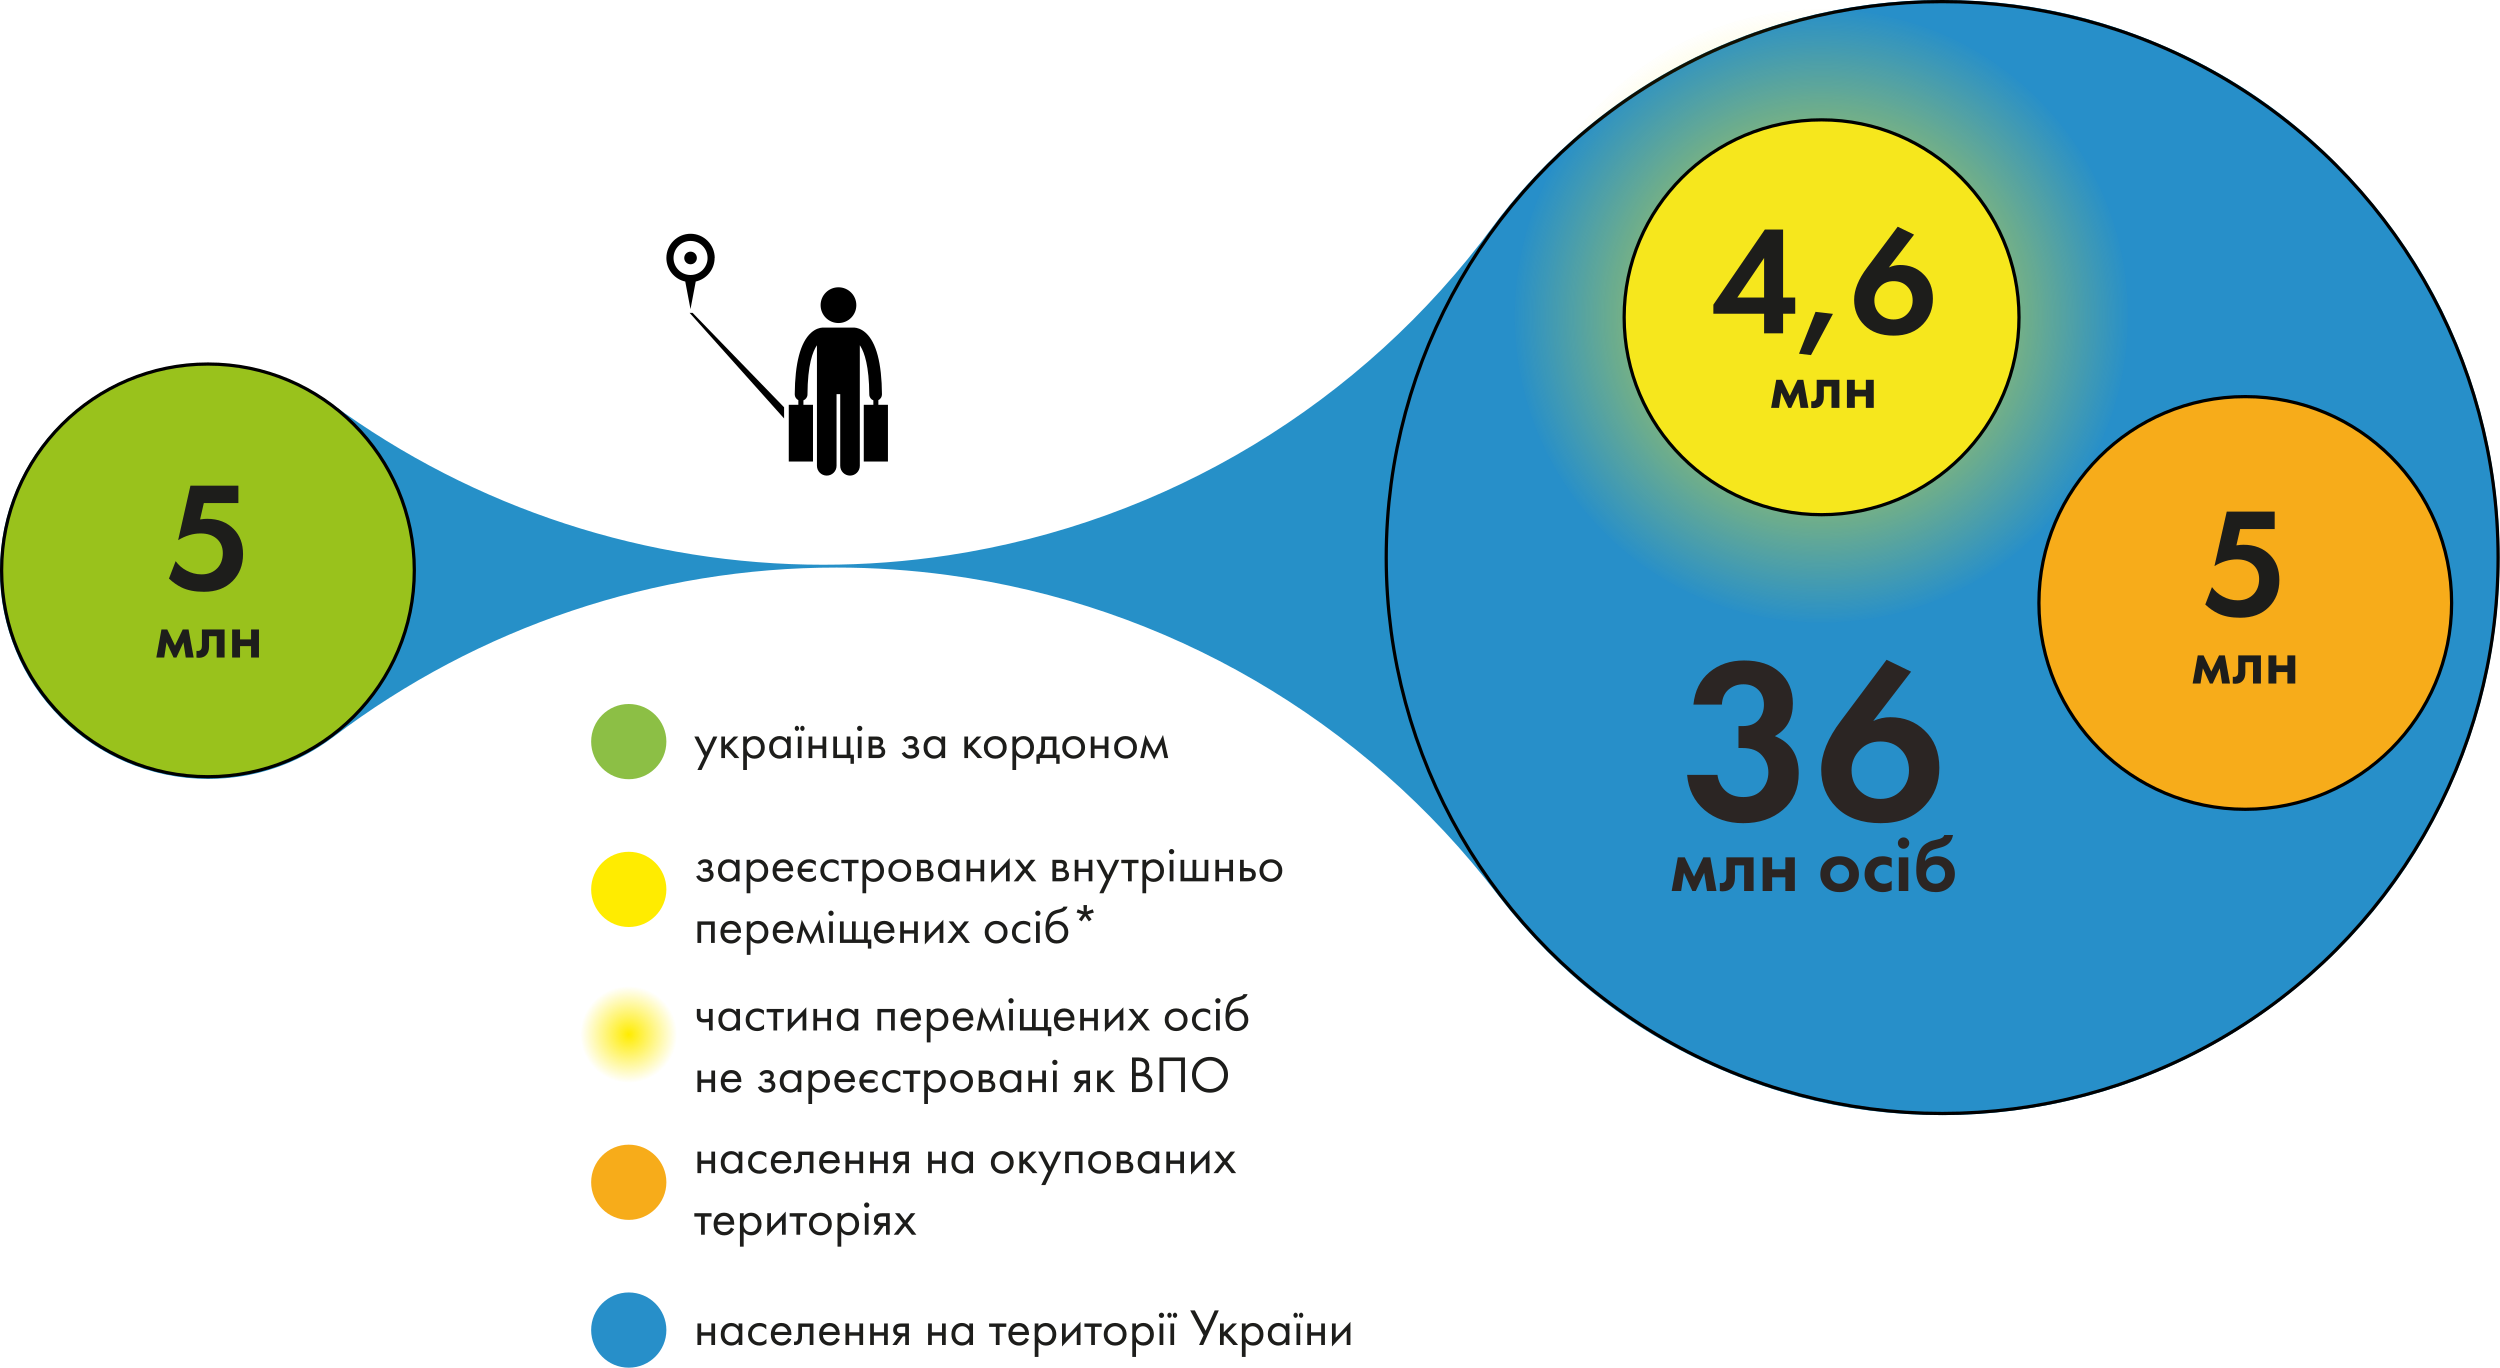 <svg xmlns="http://www.w3.org/2000/svg" width="771" height="422" viewBox="0 0 771 422" fill="none"><path d="M215.072 237.474L217.184 233.17L214.128 227.154H215.44L217.792 231.906L219.952 227.154H221.232L216.352 237.474H215.072ZM222.447 227.154H223.599V229.874L226.287 227.154H227.695L224.815 230.114L228.047 233.794H226.543L223.951 230.882L223.599 231.218V233.794H222.447V227.154ZM230.349 232.866V237.474H229.197V227.154H230.349V228.082C230.936 227.357 231.693 226.994 232.621 226.994C233.613 226.994 234.397 227.346 234.973 228.05C235.56 228.743 235.853 229.565 235.853 230.514C235.853 231.474 235.565 232.295 234.989 232.978C234.413 233.65 233.64 233.986 232.669 233.986C231.699 233.986 230.925 233.613 230.349 232.866ZM232.509 232.962C233.16 232.962 233.683 232.727 234.077 232.258C234.472 231.778 234.669 231.197 234.669 230.514C234.669 229.746 234.451 229.138 234.013 228.69C233.576 228.242 233.069 228.018 232.493 228.018C231.917 228.018 231.405 228.242 230.957 228.69C230.509 229.138 230.285 229.741 230.285 230.498C230.285 231.191 230.488 231.778 230.893 232.258C231.309 232.727 231.848 232.962 232.509 232.962ZM242.707 228.098V227.154H243.859V233.794H242.707V232.866C242.131 233.613 241.374 233.986 240.435 233.986C239.539 233.986 238.777 233.677 238.147 233.058C237.518 232.439 237.203 231.575 237.203 230.466C237.203 229.378 237.513 228.53 238.131 227.922C238.761 227.303 239.529 226.994 240.435 226.994C241.395 226.994 242.153 227.362 242.707 228.098ZM240.563 228.018C239.955 228.018 239.438 228.237 239.011 228.674C238.595 229.101 238.387 229.698 238.387 230.466C238.387 231.202 238.579 231.805 238.963 232.274C239.358 232.733 239.891 232.962 240.563 232.962C241.235 232.962 241.769 232.722 242.163 232.242C242.569 231.762 242.771 231.175 242.771 230.482C242.771 229.693 242.547 229.085 242.099 228.658C241.651 228.231 241.139 228.018 240.563 228.018ZM246.041 227.154H247.193V233.794H246.041V227.154ZM245.289 225.186C245.161 225.026 245.097 224.839 245.097 224.626C245.097 224.413 245.161 224.226 245.289 224.066C245.428 223.906 245.588 223.826 245.769 223.826C245.95 223.826 246.105 223.906 246.233 224.066C246.372 224.226 246.441 224.413 246.441 224.626C246.441 224.839 246.372 225.026 246.233 225.186C246.105 225.346 245.95 225.426 245.769 225.426C245.588 225.426 245.428 225.346 245.289 225.186ZM246.985 225.186C246.857 225.026 246.793 224.839 246.793 224.626C246.793 224.413 246.857 224.226 246.985 224.066C247.124 223.906 247.284 223.826 247.465 223.826C247.646 223.826 247.801 223.906 247.929 224.066C248.068 224.226 248.137 224.413 248.137 224.626C248.137 224.839 248.068 225.026 247.929 225.186C247.801 225.346 247.646 225.426 247.465 225.426C247.284 225.426 247.124 225.346 246.985 225.186ZM249.369 233.794V227.154H250.521V229.874H253.657V227.154H254.809V233.794H253.657V230.93H250.521V233.794H249.369ZM256.979 233.794V227.154H258.131V232.738H261.107V227.154H262.259V232.738H263.347V235.554H262.291V233.794H256.979ZM264.557 227.154H265.709V233.794H264.557V227.154ZM264.557 225.218C264.397 225.058 264.317 224.866 264.317 224.642C264.317 224.418 264.397 224.226 264.557 224.066C264.717 223.906 264.909 223.826 265.133 223.826C265.357 223.826 265.549 223.906 265.709 224.066C265.869 224.226 265.949 224.418 265.949 224.642C265.949 224.866 265.869 225.058 265.709 225.218C265.549 225.378 265.357 225.458 265.133 225.458C264.909 225.458 264.717 225.378 264.557 225.218ZM267.885 227.154H270.397C271.005 227.154 271.469 227.282 271.789 227.538C272.173 227.847 272.365 228.263 272.365 228.786C272.365 229.362 272.125 229.805 271.645 230.114C271.976 230.199 272.253 230.349 272.477 230.562C272.829 230.903 273.005 231.33 273.005 231.842C273.005 232.482 272.776 232.983 272.317 233.346C271.922 233.645 271.4 233.794 270.749 233.794H267.885V227.154ZM269.037 229.858H270.253C270.562 229.858 270.808 229.794 270.989 229.666C271.202 229.506 271.309 229.277 271.309 228.978C271.309 228.711 271.202 228.498 270.989 228.338C270.829 228.231 270.52 228.178 270.061 228.178H269.037V229.858ZM269.037 232.77H270.461C270.952 232.77 271.298 232.695 271.501 232.546C271.757 232.354 271.885 232.109 271.885 231.81C271.885 231.49 271.773 231.239 271.549 231.058C271.346 230.898 271 230.818 270.509 230.818H269.037V232.77ZM279.358 228.85L278.558 228.194C278.814 227.821 279.097 227.543 279.406 227.362C279.822 227.117 280.308 226.994 280.862 226.994C281.534 226.994 282.057 227.149 282.43 227.458C282.814 227.789 283.006 228.21 283.006 228.722C283.006 229.341 282.756 229.805 282.254 230.114C282.574 230.189 282.83 230.333 283.022 230.546C283.332 230.877 283.486 231.282 283.486 231.762C283.486 232.477 283.198 233.047 282.622 233.474C282.153 233.815 281.524 233.986 280.734 233.986C280.03 233.986 279.438 233.799 278.958 233.426C278.596 233.159 278.302 232.781 278.078 232.29L279.07 231.874C279.188 232.173 279.385 232.423 279.662 232.626C279.961 232.85 280.324 232.962 280.75 232.962C281.252 232.962 281.625 232.877 281.87 232.706C282.18 232.503 282.334 232.194 282.334 231.778C282.334 231.437 282.201 231.181 281.934 231.01C281.71 230.861 281.348 230.786 280.846 230.786H280.174V229.73H280.734C281.14 229.73 281.428 229.671 281.598 229.554C281.833 229.405 281.95 229.202 281.95 228.946C281.95 228.647 281.854 228.418 281.662 228.258C281.481 228.098 281.198 228.018 280.814 228.018C280.484 228.018 280.18 228.103 279.902 228.274C279.668 228.423 279.486 228.615 279.358 228.85ZM290.332 228.098V227.154H291.484V233.794H290.332V232.866C289.756 233.613 288.999 233.986 288.06 233.986C287.164 233.986 286.402 233.677 285.772 233.058C285.143 232.439 284.828 231.575 284.828 230.466C284.828 229.378 285.138 228.53 285.756 227.922C286.386 227.303 287.154 226.994 288.06 226.994C289.02 226.994 289.778 227.362 290.332 228.098ZM288.188 228.018C287.58 228.018 287.063 228.237 286.636 228.674C286.22 229.101 286.012 229.698 286.012 230.466C286.012 231.202 286.204 231.805 286.588 232.274C286.983 232.733 287.516 232.962 288.188 232.962C288.86 232.962 289.394 232.722 289.788 232.242C290.194 231.762 290.396 231.175 290.396 230.482C290.396 229.693 290.172 229.085 289.724 228.658C289.276 228.231 288.764 228.018 288.188 228.018ZM297.401 227.154H298.553V229.874L301.241 227.154H302.649L299.769 230.114L303.001 233.794H301.497L298.905 230.882L298.553 231.218V233.794H297.401V227.154ZM309.454 232.994C308.793 233.655 307.955 233.986 306.942 233.986C305.929 233.986 305.086 233.655 304.414 232.994C303.753 232.333 303.422 231.501 303.422 230.498C303.422 229.485 303.753 228.647 304.414 227.986C305.086 227.325 305.929 226.994 306.942 226.994C307.955 226.994 308.793 227.325 309.454 227.986C310.126 228.647 310.462 229.485 310.462 230.498C310.462 231.501 310.126 232.333 309.454 232.994ZM308.59 228.674C308.142 228.237 307.593 228.018 306.942 228.018C306.291 228.018 305.737 228.242 305.278 228.69C304.83 229.127 304.606 229.73 304.606 230.498C304.606 231.266 304.835 231.869 305.294 232.306C305.753 232.743 306.302 232.962 306.942 232.962C307.582 232.962 308.131 232.743 308.59 232.306C309.049 231.869 309.278 231.266 309.278 230.498C309.278 229.719 309.049 229.111 308.59 228.674ZM313.381 232.866V237.474H312.229V227.154H313.381V228.082C313.967 227.357 314.725 226.994 315.653 226.994C316.645 226.994 317.429 227.346 318.005 228.05C318.591 228.743 318.885 229.565 318.885 230.514C318.885 231.474 318.597 232.295 318.021 232.978C317.445 233.65 316.671 233.986 315.701 233.986C314.73 233.986 313.957 233.613 313.381 232.866ZM315.541 232.962C316.191 232.962 316.714 232.727 317.109 232.258C317.503 231.778 317.701 231.197 317.701 230.514C317.701 229.746 317.482 229.138 317.045 228.69C316.607 228.242 316.101 228.018 315.525 228.018C314.949 228.018 314.437 228.242 313.989 228.69C313.541 229.138 313.317 229.741 313.317 230.498C313.317 231.191 313.519 231.778 313.925 232.258C314.341 232.727 314.879 232.962 315.541 232.962ZM321.131 227.154H325.803V232.738H326.795V235.554H325.739V233.794H320.683V235.554H319.627V232.738C320.181 232.727 320.592 232.439 320.859 231.874C321.04 231.501 321.131 230.914 321.131 230.114V227.154ZM324.651 232.738V228.21H322.283V230.706C322.283 231.591 322.016 232.269 321.483 232.738H324.651ZM333.626 232.994C332.965 233.655 332.127 233.986 331.114 233.986C330.101 233.986 329.258 233.655 328.586 232.994C327.925 232.333 327.594 231.501 327.594 230.498C327.594 229.485 327.925 228.647 328.586 227.986C329.258 227.325 330.101 226.994 331.114 226.994C332.127 226.994 332.965 227.325 333.626 227.986C334.298 228.647 334.634 229.485 334.634 230.498C334.634 231.501 334.298 232.333 333.626 232.994ZM332.762 228.674C332.314 228.237 331.765 228.018 331.114 228.018C330.463 228.018 329.909 228.242 329.45 228.69C329.002 229.127 328.778 229.73 328.778 230.498C328.778 231.266 329.007 231.869 329.466 232.306C329.925 232.743 330.474 232.962 331.114 232.962C331.754 232.962 332.303 232.743 332.762 232.306C333.221 231.869 333.45 231.266 333.45 230.498C333.45 229.719 333.221 229.111 332.762 228.674ZM336.401 233.794V227.154H337.553V229.874H340.689V227.154H341.841V233.794H340.689V230.93H337.553V233.794H336.401ZM349.626 232.994C348.965 233.655 348.127 233.986 347.114 233.986C346.101 233.986 345.258 233.655 344.586 232.994C343.925 232.333 343.594 231.501 343.594 230.498C343.594 229.485 343.925 228.647 344.586 227.986C345.258 227.325 346.101 226.994 347.114 226.994C348.127 226.994 348.965 227.325 349.626 227.986C350.298 228.647 350.634 229.485 350.634 230.498C350.634 231.501 350.298 232.333 349.626 232.994ZM348.762 228.674C348.314 228.237 347.765 228.018 347.114 228.018C346.463 228.018 345.909 228.242 345.45 228.69C345.002 229.127 344.778 229.73 344.778 230.498C344.778 231.266 345.007 231.869 345.466 232.306C345.925 232.743 346.474 232.962 347.114 232.962C347.754 232.962 348.303 232.743 348.762 232.306C349.221 231.869 349.45 231.266 349.45 230.498C349.45 229.719 349.221 229.111 348.762 228.674ZM351.633 233.794L353.233 226.642L355.985 232.05L358.673 226.642L360.273 233.794H359.089L358.209 229.682L355.953 234.258L353.664 229.682L352.817 233.794H351.633Z" fill="#1D1D1B"></path><path d="M215.952 266.85L215.152 266.194C215.408 265.821 215.691 265.543 216 265.362C216.416 265.117 216.901 264.994 217.456 264.994C218.128 264.994 218.651 265.149 219.024 265.458C219.408 265.789 219.6 266.21 219.6 266.722C219.6 267.341 219.349 267.805 218.848 268.114C219.168 268.189 219.424 268.333 219.616 268.546C219.925 268.877 220.08 269.282 220.08 269.762C220.08 270.477 219.792 271.047 219.216 271.474C218.747 271.815 218.117 271.986 217.328 271.986C216.624 271.986 216.032 271.799 215.552 271.426C215.189 271.159 214.896 270.781 214.672 270.29L215.664 269.874C215.781 270.173 215.979 270.423 216.256 270.626C216.555 270.85 216.917 270.962 217.344 270.962C217.845 270.962 218.219 270.877 218.464 270.706C218.773 270.503 218.928 270.194 218.928 269.778C218.928 269.437 218.795 269.181 218.528 269.01C218.304 268.861 217.941 268.786 217.44 268.786H216.768V267.73H217.328C217.733 267.73 218.021 267.671 218.192 267.554C218.427 267.405 218.544 267.202 218.544 266.946C218.544 266.647 218.448 266.418 218.256 266.258C218.075 266.098 217.792 266.018 217.408 266.018C217.077 266.018 216.773 266.103 216.496 266.274C216.261 266.423 216.08 266.615 215.952 266.85ZM226.926 266.098V265.154H228.078V271.794H226.926V270.866C226.35 271.613 225.593 271.986 224.654 271.986C223.758 271.986 222.995 271.677 222.366 271.058C221.737 270.439 221.422 269.575 221.422 268.466C221.422 267.378 221.731 266.53 222.35 265.922C222.979 265.303 223.747 264.994 224.654 264.994C225.614 264.994 226.371 265.362 226.926 266.098ZM224.782 266.018C224.174 266.018 223.657 266.237 223.23 266.674C222.814 267.101 222.606 267.698 222.606 268.466C222.606 269.202 222.798 269.805 223.182 270.274C223.577 270.733 224.11 270.962 224.782 270.962C225.454 270.962 225.987 270.722 226.382 270.242C226.787 269.762 226.99 269.175 226.99 268.482C226.99 267.693 226.766 267.085 226.318 266.658C225.87 266.231 225.358 266.018 224.782 266.018ZM231.412 270.866V275.474H230.26V265.154H231.412V266.082C231.999 265.357 232.756 264.994 233.684 264.994C234.676 264.994 235.46 265.346 236.036 266.05C236.623 266.743 236.916 267.565 236.916 268.514C236.916 269.474 236.628 270.295 236.052 270.978C235.476 271.65 234.703 271.986 233.732 271.986C232.761 271.986 231.988 271.613 231.412 270.866ZM233.572 270.962C234.223 270.962 234.745 270.727 235.14 270.258C235.535 269.778 235.732 269.197 235.732 268.514C235.732 267.746 235.513 267.138 235.076 266.69C234.639 266.242 234.132 266.018 233.556 266.018C232.98 266.018 232.468 266.242 232.02 266.69C231.572 267.138 231.348 267.741 231.348 268.498C231.348 269.191 231.551 269.778 231.956 270.258C232.372 270.727 232.911 270.962 233.572 270.962ZM243.61 269.57L244.57 270.098C244.346 270.525 244.074 270.882 243.754 271.17C243.146 271.714 242.41 271.986 241.546 271.986C240.65 271.986 239.876 271.698 239.226 271.122C238.586 270.535 238.266 269.666 238.266 268.514C238.266 267.501 238.554 266.663 239.13 266.002C239.716 265.33 240.5 264.994 241.482 264.994C242.591 264.994 243.428 265.399 243.994 266.21C244.442 266.85 244.65 267.682 244.618 268.706H239.45C239.46 269.378 239.668 269.922 240.074 270.338C240.479 270.754 240.975 270.962 241.562 270.962C242.084 270.962 242.538 270.802 242.922 270.482C243.22 270.226 243.45 269.922 243.61 269.57ZM239.53 267.746H243.434C243.338 267.223 243.108 266.807 242.746 266.498C242.394 266.178 241.972 266.018 241.482 266.018C241.002 266.018 240.575 266.183 240.202 266.514C239.839 266.834 239.615 267.245 239.53 267.746ZM251.585 265.634V267.01C251.03 266.349 250.337 266.018 249.505 266.018C248.961 266.018 248.465 266.189 248.017 266.53C247.58 266.861 247.308 267.314 247.201 267.89H250.673V268.914H247.185C247.26 269.522 247.516 270.018 247.953 270.402C248.39 270.775 248.902 270.962 249.489 270.962C250.342 270.962 251.057 270.615 251.633 269.922V271.298C251.004 271.757 250.3 271.986 249.521 271.986C248.486 271.986 247.633 271.661 246.961 271.01C246.3 270.349 245.969 269.517 245.969 268.514C245.969 267.501 246.305 266.663 246.977 266.002C247.649 265.33 248.497 264.994 249.521 264.994C250.289 264.994 250.977 265.207 251.585 265.634ZM258.601 265.634V267.01C258.078 266.349 257.385 266.018 256.521 266.018C255.87 266.018 255.315 266.242 254.857 266.69C254.398 267.127 254.169 267.73 254.169 268.498C254.169 269.266 254.398 269.869 254.857 270.306C255.315 270.743 255.865 270.962 256.505 270.962C257.358 270.962 258.073 270.615 258.649 269.922V271.298C258.019 271.757 257.315 271.986 256.536 271.986C255.502 271.986 254.649 271.661 253.977 271.01C253.315 270.349 252.985 269.517 252.985 268.514C252.985 267.501 253.321 266.663 253.993 266.002C254.665 265.33 255.513 264.994 256.536 264.994C257.305 264.994 257.993 265.207 258.601 265.634ZM264.768 266.21H262.688V271.794H261.536V266.21H259.456V265.154H264.768V266.21ZM267.131 270.866V275.474H265.979V265.154H267.131V266.082C267.717 265.357 268.475 264.994 269.403 264.994C270.395 264.994 271.179 265.346 271.755 266.05C272.341 266.743 272.635 267.565 272.635 268.514C272.635 269.474 272.347 270.295 271.771 270.978C271.195 271.65 270.421 271.986 269.451 271.986C268.48 271.986 267.707 271.613 267.131 270.866ZM269.291 270.962C269.941 270.962 270.464 270.727 270.859 270.258C271.253 269.778 271.451 269.197 271.451 268.514C271.451 267.746 271.232 267.138 270.795 266.69C270.357 266.242 269.851 266.018 269.275 266.018C268.699 266.018 268.187 266.242 267.739 266.69C267.291 267.138 267.067 267.741 267.067 268.498C267.067 269.191 267.269 269.778 267.675 270.258C268.091 270.727 268.629 270.962 269.291 270.962ZM280.017 270.994C279.355 271.655 278.518 271.986 277.505 271.986C276.491 271.986 275.649 271.655 274.977 270.994C274.315 270.333 273.985 269.501 273.985 268.498C273.985 267.485 274.315 266.647 274.977 265.986C275.649 265.325 276.491 264.994 277.505 264.994C278.518 264.994 279.355 265.325 280.017 265.986C280.689 266.647 281.025 267.485 281.025 268.498C281.025 269.501 280.689 270.333 280.017 270.994ZM279.153 266.674C278.705 266.237 278.155 266.018 277.505 266.018C276.854 266.018 276.299 266.242 275.841 266.69C275.393 267.127 275.169 267.73 275.169 268.498C275.169 269.266 275.398 269.869 275.857 270.306C276.315 270.743 276.865 270.962 277.505 270.962C278.145 270.962 278.694 270.743 279.153 270.306C279.611 269.869 279.841 269.266 279.841 268.498C279.841 267.719 279.611 267.111 279.153 266.674ZM282.791 265.154H285.303C285.911 265.154 286.375 265.282 286.695 265.538C287.079 265.847 287.271 266.263 287.271 266.786C287.271 267.362 287.031 267.805 286.551 268.114C286.882 268.199 287.159 268.349 287.383 268.562C287.735 268.903 287.911 269.33 287.911 269.842C287.911 270.482 287.682 270.983 287.223 271.346C286.828 271.645 286.306 271.794 285.655 271.794H282.791V265.154ZM283.943 267.858H285.159C285.468 267.858 285.714 267.794 285.895 267.666C286.108 267.506 286.215 267.277 286.215 266.978C286.215 266.711 286.108 266.498 285.895 266.338C285.735 266.231 285.426 266.178 284.967 266.178H283.943V267.858ZM283.943 270.77H285.367C285.858 270.77 286.204 270.695 286.407 270.546C286.663 270.354 286.791 270.109 286.791 269.81C286.791 269.49 286.679 269.239 286.455 269.058C286.252 268.898 285.906 268.818 285.415 268.818H283.943V270.77ZM294.754 266.098V265.154H295.906V271.794H294.754V270.866C294.178 271.613 293.421 271.986 292.482 271.986C291.586 271.986 290.823 271.677 290.194 271.058C289.565 270.439 289.25 269.575 289.25 268.466C289.25 267.378 289.559 266.53 290.178 265.922C290.807 265.303 291.575 264.994 292.482 264.994C293.442 264.994 294.199 265.362 294.754 266.098ZM292.61 266.018C292.002 266.018 291.485 266.237 291.058 266.674C290.642 267.101 290.434 267.698 290.434 268.466C290.434 269.202 290.626 269.805 291.01 270.274C291.405 270.733 291.938 270.962 292.61 270.962C293.282 270.962 293.815 270.722 294.21 270.242C294.615 269.762 294.818 269.175 294.818 268.482C294.818 267.693 294.594 267.085 294.146 266.658C293.698 266.231 293.186 266.018 292.61 266.018ZM298.088 271.794V265.154H299.24V267.874H302.376V265.154H303.528V271.794H302.376V268.93H299.24V271.794H298.088ZM305.697 265.154H306.849V269.538L311.393 264.642V271.794H310.241V267.362L305.697 272.258V265.154ZM312.612 271.794L315.444 268.242L313.028 265.154H314.436L316.148 267.41L317.892 265.154H319.3L316.868 268.258L319.62 271.794H318.212L316.116 269.09L314.02 271.794H312.612ZM324.572 265.154H327.084C327.692 265.154 328.156 265.282 328.476 265.538C328.86 265.847 329.052 266.263 329.052 266.786C329.052 267.362 328.812 267.805 328.332 268.114C328.663 268.199 328.94 268.349 329.164 268.562C329.516 268.903 329.692 269.33 329.692 269.842C329.692 270.482 329.463 270.983 329.004 271.346C328.61 271.645 328.087 271.794 327.436 271.794H324.572V265.154ZM325.724 267.858H326.94C327.25 267.858 327.495 267.794 327.676 267.666C327.89 267.506 327.996 267.277 327.996 266.978C327.996 266.711 327.89 266.498 327.676 266.338C327.516 266.231 327.207 266.178 326.748 266.178H325.724V267.858ZM325.724 270.77H327.148C327.639 270.77 327.986 270.695 328.188 270.546C328.444 270.354 328.572 270.109 328.572 269.81C328.572 269.49 328.46 269.239 328.236 269.058C328.034 268.898 327.687 268.818 327.196 268.818H325.724V270.77ZM331.447 271.794V265.154H332.599V267.874H335.735V265.154H336.887V271.794H335.735V268.93H332.599V271.794H331.447ZM339.041 275.474L341.153 271.17L338.097 265.154H339.409L341.761 269.906L343.921 265.154H345.201L340.321 275.474H339.041ZM351.112 266.21H349.032V271.794H347.88V266.21H345.8V265.154H351.112V266.21ZM353.474 270.866V275.474H352.322V265.154H353.474V266.082C354.061 265.357 354.818 264.994 355.746 264.994C356.738 264.994 357.522 265.346 358.098 266.05C358.685 266.743 358.978 267.565 358.978 268.514C358.978 269.474 358.69 270.295 358.114 270.978C357.538 271.65 356.765 271.986 355.794 271.986C354.824 271.986 354.05 271.613 353.474 270.866ZM355.634 270.962C356.285 270.962 356.808 270.727 357.202 270.258C357.597 269.778 357.794 269.197 357.794 268.514C357.794 267.746 357.576 267.138 357.138 266.69C356.701 266.242 356.194 266.018 355.618 266.018C355.042 266.018 354.53 266.242 354.082 266.69C353.634 267.138 353.41 267.741 353.41 268.498C353.41 269.191 353.613 269.778 354.018 270.258C354.434 270.727 354.973 270.962 355.634 270.962ZM360.744 265.154H361.896V271.794H360.744V265.154ZM360.744 263.218C360.584 263.058 360.504 262.866 360.504 262.642C360.504 262.418 360.584 262.226 360.744 262.066C360.904 261.906 361.096 261.826 361.32 261.826C361.544 261.826 361.736 261.906 361.896 262.066C362.056 262.226 362.136 262.418 362.136 262.642C362.136 262.866 362.056 263.058 361.896 263.218C361.736 263.378 361.544 263.458 361.32 263.458C361.096 263.458 360.904 263.378 360.744 263.218ZM364.072 271.794V265.154H365.224V270.738H367.784V265.154H368.936V270.738H371.496V265.154H372.648V271.794H364.072ZM374.822 271.794V265.154H375.974V267.874H379.11V265.154H380.262V271.794H379.11V268.93H375.974V271.794H374.822ZM382.432 271.794V265.154H383.584V267.698H384.768C385.685 267.698 386.357 267.917 386.784 268.354C387.125 268.695 387.296 269.159 387.296 269.746C387.296 270.365 387.098 270.861 386.704 271.234C386.309 271.607 385.658 271.794 384.752 271.794H382.432ZM383.584 270.77H384.656C385.136 270.77 385.477 270.711 385.68 270.594C385.968 270.402 386.112 270.119 386.112 269.746C386.112 269.362 385.973 269.085 385.696 268.914C385.504 268.786 385.162 268.722 384.672 268.722H383.584V270.77ZM394.454 270.994C393.793 271.655 392.955 271.986 391.942 271.986C390.929 271.986 390.086 271.655 389.414 270.994C388.753 270.333 388.422 269.501 388.422 268.498C388.422 267.485 388.753 266.647 389.414 265.986C390.086 265.325 390.929 264.994 391.942 264.994C392.955 264.994 393.793 265.325 394.454 265.986C395.126 266.647 395.462 267.485 395.462 268.498C395.462 269.501 395.126 270.333 394.454 270.994ZM393.59 266.674C393.142 266.237 392.593 266.018 391.942 266.018C391.291 266.018 390.737 266.242 390.278 266.69C389.83 267.127 389.606 267.73 389.606 268.498C389.606 269.266 389.835 269.869 390.294 270.306C390.753 270.743 391.302 270.962 391.942 270.962C392.582 270.962 393.131 270.743 393.59 270.306C394.049 269.869 394.278 269.266 394.278 268.498C394.278 267.719 394.049 267.111 393.59 266.674ZM215.088 284.154H220.432V290.794H219.28V285.21H216.24V290.794H215.088V284.154ZM227.532 288.57L228.492 289.098C228.268 289.525 227.996 289.882 227.676 290.17C227.068 290.714 226.332 290.986 225.468 290.986C224.572 290.986 223.798 290.698 223.148 290.122C222.508 289.535 222.188 288.666 222.188 287.514C222.188 286.501 222.476 285.663 223.052 285.002C223.638 284.33 224.422 283.994 225.404 283.994C226.513 283.994 227.35 284.399 227.916 285.21C228.364 285.85 228.572 286.682 228.54 287.706H223.372C223.382 288.378 223.59 288.922 223.996 289.338C224.401 289.754 224.897 289.962 225.484 289.962C226.006 289.962 226.46 289.802 226.844 289.482C227.142 289.226 227.372 288.922 227.532 288.57ZM223.452 286.746H227.356C227.26 286.223 227.03 285.807 226.668 285.498C226.316 285.178 225.894 285.018 225.404 285.018C224.924 285.018 224.497 285.183 224.124 285.514C223.761 285.834 223.537 286.245 223.452 286.746ZM231.459 289.866V294.474H230.307V284.154H231.459V285.082C232.045 284.357 232.803 283.994 233.731 283.994C234.723 283.994 235.507 284.346 236.083 285.05C236.669 285.743 236.963 286.565 236.963 287.514C236.963 288.474 236.675 289.295 236.099 289.978C235.523 290.65 234.749 290.986 233.779 290.986C232.808 290.986 232.035 290.613 231.459 289.866ZM233.619 289.962C234.269 289.962 234.792 289.727 235.187 289.258C235.581 288.778 235.779 288.197 235.779 287.514C235.779 286.746 235.56 286.138 235.123 285.69C234.685 285.242 234.179 285.018 233.603 285.018C233.027 285.018 232.515 285.242 232.067 285.69C231.619 286.138 231.395 286.741 231.395 287.498C231.395 288.191 231.597 288.778 232.003 289.258C232.419 289.727 232.957 289.962 233.619 289.962ZM243.657 288.57L244.617 289.098C244.393 289.525 244.121 289.882 243.801 290.17C243.193 290.714 242.457 290.986 241.593 290.986C240.697 290.986 239.923 290.698 239.273 290.122C238.633 289.535 238.313 288.666 238.313 287.514C238.313 286.501 238.601 285.663 239.177 285.002C239.763 284.33 240.547 283.994 241.529 283.994C242.638 283.994 243.475 284.399 244.041 285.21C244.489 285.85 244.697 286.682 244.665 287.706H239.497C239.507 288.378 239.715 288.922 240.121 289.338C240.526 289.754 241.022 289.962 241.609 289.962C242.131 289.962 242.585 289.802 242.969 289.482C243.267 289.226 243.497 288.922 243.657 288.57ZM239.577 286.746H243.481C243.385 286.223 243.155 285.807 242.793 285.498C242.441 285.178 242.019 285.018 241.529 285.018C241.049 285.018 240.622 285.183 240.249 285.514C239.886 285.834 239.662 286.245 239.577 286.746ZM245.664 290.794L247.264 283.642L250.016 289.05L252.704 283.642L254.304 290.794H253.12L252.24 286.682L249.984 291.258L247.696 286.682L246.848 290.794H245.664ZM255.713 284.154H256.865V290.794H255.713V284.154ZM255.713 282.218C255.553 282.058 255.473 281.866 255.473 281.642C255.473 281.418 255.553 281.226 255.713 281.066C255.873 280.906 256.065 280.826 256.289 280.826C256.513 280.826 256.705 280.906 256.865 281.066C257.025 281.226 257.105 281.418 257.105 281.642C257.105 281.866 257.025 282.058 256.865 282.218C256.705 282.378 256.513 282.458 256.289 282.458C256.065 282.458 255.873 282.378 255.713 282.218ZM259.041 290.794V284.154H260.193V289.738H262.753V284.154H263.905V289.738H266.465V284.154H267.617V289.738H268.705V292.554H267.649V290.794H259.041ZM274.844 288.57L275.804 289.098C275.58 289.525 275.308 289.882 274.988 290.17C274.38 290.714 273.644 290.986 272.78 290.986C271.884 290.986 271.111 290.698 270.46 290.122C269.82 289.535 269.5 288.666 269.5 287.514C269.5 286.501 269.788 285.663 270.364 285.002C270.951 284.33 271.735 283.994 272.716 283.994C273.825 283.994 274.663 284.399 275.228 285.21C275.676 285.85 275.884 286.682 275.852 287.706H270.684C270.695 288.378 270.903 288.922 271.308 289.338C271.713 289.754 272.209 289.962 272.796 289.962C273.319 289.962 273.772 289.802 274.156 289.482C274.455 289.226 274.684 288.922 274.844 288.57ZM270.764 286.746H274.668C274.572 286.223 274.343 285.807 273.98 285.498C273.628 285.178 273.207 285.018 272.716 285.018C272.236 285.018 271.809 285.183 271.436 285.514C271.073 285.834 270.849 286.245 270.764 286.746ZM277.619 290.794V284.154H278.771V286.874H281.907V284.154H283.059V290.794H281.907V287.93H278.771V290.794H277.619ZM285.229 284.154H286.381V288.538L290.925 283.642V290.794H289.773V286.362L285.229 291.258V284.154ZM292.144 290.794L294.976 287.242L292.56 284.154H293.968L295.68 286.41L297.424 284.154H298.832L296.4 287.258L299.152 290.794H297.744L295.648 288.09L293.552 290.794H292.144ZM309.72 289.994C309.058 290.655 308.221 290.986 307.208 290.986C306.194 290.986 305.352 290.655 304.68 289.994C304.018 289.333 303.688 288.501 303.688 287.498C303.688 286.485 304.018 285.647 304.68 284.986C305.352 284.325 306.194 283.994 307.208 283.994C308.221 283.994 309.058 284.325 309.72 284.986C310.392 285.647 310.728 286.485 310.728 287.498C310.728 288.501 310.392 289.333 309.72 289.994ZM308.856 285.674C308.408 285.237 307.858 285.018 307.208 285.018C306.557 285.018 306.002 285.242 305.544 285.69C305.096 286.127 304.872 286.73 304.872 287.498C304.872 288.266 305.101 288.869 305.56 289.306C306.018 289.743 306.568 289.962 307.208 289.962C307.848 289.962 308.397 289.743 308.856 289.306C309.314 288.869 309.544 288.266 309.544 287.498C309.544 286.719 309.314 286.111 308.856 285.674ZM317.694 284.634V286.01C317.172 285.349 316.478 285.018 315.614 285.018C314.964 285.018 314.409 285.242 313.95 285.69C313.492 286.127 313.262 286.73 313.262 287.498C313.262 288.266 313.492 288.869 313.95 289.306C314.409 289.743 314.958 289.962 315.598 289.962C316.452 289.962 317.166 289.615 317.742 288.922V290.298C317.113 290.757 316.409 290.986 315.63 290.986C314.596 290.986 313.742 290.661 313.07 290.01C312.409 289.349 312.078 288.517 312.078 287.514C312.078 286.501 312.414 285.663 313.086 285.002C313.758 284.33 314.606 283.994 315.63 283.994C316.398 283.994 317.086 284.207 317.694 284.634ZM319.51 284.154H320.662V290.794H319.51V284.154ZM319.51 282.218C319.35 282.058 319.27 281.866 319.27 281.642C319.27 281.418 319.35 281.226 319.51 281.066C319.67 280.906 319.862 280.826 320.086 280.826C320.31 280.826 320.502 280.906 320.662 281.066C320.822 281.226 320.902 281.418 320.902 281.642C320.902 281.866 320.822 282.058 320.662 282.218C320.502 282.378 320.31 282.458 320.086 282.458C319.862 282.458 319.67 282.378 319.51 282.218ZM327.958 279.594H329.238C329.121 279.989 328.918 280.325 328.63 280.602C328.353 280.869 328.097 281.05 327.862 281.146C327.638 281.242 327.371 281.327 327.062 281.402C327.009 281.413 326.881 281.445 326.678 281.498C326.475 281.541 326.321 281.578 326.214 281.61C326.107 281.642 325.969 281.685 325.798 281.738C325.627 281.791 325.473 281.855 325.334 281.93C325.195 282.005 325.067 282.085 324.95 282.17C324.545 282.479 324.214 282.911 323.958 283.466C323.713 284.01 323.579 284.591 323.558 285.21H323.59C324.07 284.399 324.875 283.994 326.006 283.994C326.998 283.994 327.819 284.33 328.47 285.002C329.131 285.674 329.462 286.506 329.462 287.498C329.462 288.501 329.126 289.333 328.454 289.994C327.782 290.655 326.907 290.986 325.83 290.986C324.902 290.986 324.139 290.709 323.542 290.154C322.795 289.471 322.422 288.33 322.422 286.73C322.422 283.946 323.051 282.122 324.31 281.258C324.406 281.194 324.507 281.135 324.614 281.082C324.721 281.018 324.833 280.965 324.95 280.922C325.078 280.869 325.185 280.826 325.27 280.794C325.355 280.751 325.473 280.714 325.622 280.682C325.782 280.639 325.889 280.613 325.942 280.602C326.006 280.581 326.123 280.554 326.294 280.522C326.475 280.479 326.587 280.453 326.63 280.442C327.057 280.346 327.366 280.234 327.558 280.106C327.75 279.967 327.883 279.797 327.958 279.594ZM327.59 285.674C327.142 285.237 326.593 285.018 325.942 285.018C325.291 285.018 324.737 285.242 324.278 285.69C323.83 286.127 323.606 286.73 323.606 287.498C323.606 288.266 323.835 288.869 324.294 289.306C324.753 289.743 325.302 289.962 325.942 289.962C326.582 289.962 327.131 289.743 327.59 289.306C328.049 288.869 328.278 288.266 328.278 287.498C328.278 286.719 328.049 286.111 327.59 285.674ZM332.365 280.426L334.221 281.114L334.141 279.13H335.229L335.149 281.114L337.005 280.426L337.341 281.434L335.421 281.978L336.653 283.53L335.789 284.154L334.685 282.506L333.581 284.154L332.717 283.53L333.949 281.978L332.029 281.434L332.365 280.426Z" fill="#1D1D1B"></path><path d="M218.64 317.794V315.186C218.011 315.282 217.488 315.33 217.072 315.33C216.347 315.33 215.808 315.17 215.456 314.85C215.083 314.519 214.896 313.975 214.896 313.218V311.154H216.048V313.058C216.048 313.421 216.096 313.682 216.192 313.842C216.341 314.13 216.677 314.274 217.2 314.274C217.669 314.274 218.149 314.226 218.64 314.13V311.154H219.792V317.794H218.64ZM227.051 312.098V311.154H228.203V317.794H227.051V316.866C226.475 317.613 225.718 317.986 224.779 317.986C223.883 317.986 223.12 317.677 222.491 317.058C221.862 316.439 221.547 315.575 221.547 314.466C221.547 313.378 221.856 312.53 222.475 311.922C223.104 311.303 223.872 310.994 224.779 310.994C225.739 310.994 226.496 311.362 227.051 312.098ZM224.907 312.018C224.299 312.018 223.782 312.237 223.355 312.674C222.939 313.101 222.731 313.698 222.731 314.466C222.731 315.202 222.923 315.805 223.307 316.274C223.702 316.733 224.235 316.962 224.907 316.962C225.579 316.962 226.112 316.722 226.507 316.242C226.912 315.762 227.115 315.175 227.115 314.482C227.115 313.693 226.891 313.085 226.443 312.658C225.995 312.231 225.483 312.018 224.907 312.018ZM235.585 311.634V313.01C235.062 312.349 234.369 312.018 233.505 312.018C232.854 312.018 232.3 312.242 231.841 312.69C231.382 313.127 231.153 313.73 231.153 314.498C231.153 315.266 231.382 315.869 231.841 316.306C232.3 316.743 232.849 316.962 233.489 316.962C234.342 316.962 235.057 316.615 235.633 315.922V317.298C235.004 317.757 234.3 317.986 233.521 317.986C232.486 317.986 231.633 317.661 230.961 317.01C230.3 316.349 229.969 315.517 229.969 314.514C229.969 313.501 230.305 312.663 230.977 312.002C231.649 311.33 232.497 310.994 233.521 310.994C234.289 310.994 234.977 311.207 235.585 311.634ZM241.753 312.21H239.673V317.794H238.521V312.21H236.441V311.154H241.753V312.21ZM242.963 311.154H244.115V315.538L248.659 310.642V317.794H247.507V313.362L242.963 318.258V311.154ZM250.838 317.794V311.154H251.99V313.874H255.126V311.154H256.278V317.794H255.126V314.93H251.99V317.794H250.838ZM263.535 312.098V311.154H264.687V317.794H263.535V316.866C262.959 317.613 262.202 317.986 261.263 317.986C260.367 317.986 259.605 317.677 258.975 317.058C258.346 316.439 258.031 315.575 258.031 314.466C258.031 313.378 258.341 312.53 258.959 311.922C259.589 311.303 260.357 310.994 261.263 310.994C262.223 310.994 262.981 311.362 263.535 312.098ZM261.391 312.018C260.783 312.018 260.266 312.237 259.839 312.674C259.423 313.101 259.215 313.698 259.215 314.466C259.215 315.202 259.407 315.805 259.791 316.274C260.186 316.733 260.719 316.962 261.391 316.962C262.063 316.962 262.597 316.722 262.991 316.242C263.397 315.762 263.599 315.175 263.599 314.482C263.599 313.693 263.375 313.085 262.927 312.658C262.479 312.231 261.967 312.018 261.391 312.018ZM270.604 311.154H275.948V317.794H274.796V312.21H271.756V317.794H270.604V311.154ZM283.047 315.57L284.007 316.098C283.783 316.525 283.511 316.882 283.191 317.17C282.583 317.714 281.847 317.986 280.983 317.986C280.087 317.986 279.314 317.698 278.663 317.122C278.023 316.535 277.703 315.666 277.703 314.514C277.703 313.501 277.991 312.663 278.567 312.002C279.154 311.33 279.938 310.994 280.919 310.994C282.029 310.994 282.866 311.399 283.431 312.21C283.879 312.85 284.087 313.682 284.055 314.706H278.887C278.898 315.378 279.106 315.922 279.511 316.338C279.917 316.754 280.413 316.962 280.999 316.962C281.522 316.962 281.975 316.802 282.359 316.482C282.658 316.226 282.887 315.922 283.047 315.57ZM278.967 313.746H282.871C282.775 313.223 282.546 312.807 282.183 312.498C281.831 312.178 281.41 312.018 280.919 312.018C280.439 312.018 280.013 312.183 279.639 312.514C279.277 312.834 279.053 313.245 278.967 313.746ZM286.974 316.866V321.474H285.822V311.154H286.974V312.082C287.561 311.357 288.318 310.994 289.246 310.994C290.238 310.994 291.022 311.346 291.598 312.05C292.185 312.743 292.478 313.565 292.478 314.514C292.478 315.474 292.19 316.295 291.614 316.978C291.038 317.65 290.265 317.986 289.294 317.986C288.324 317.986 287.55 317.613 286.974 316.866ZM289.134 316.962C289.785 316.962 290.308 316.727 290.702 316.258C291.097 315.778 291.294 315.197 291.294 314.514C291.294 313.746 291.076 313.138 290.638 312.69C290.201 312.242 289.694 312.018 289.118 312.018C288.542 312.018 288.03 312.242 287.582 312.69C287.134 313.138 286.91 313.741 286.91 314.498C286.91 315.191 287.113 315.778 287.518 316.258C287.934 316.727 288.473 316.962 289.134 316.962ZM299.172 315.57L300.132 316.098C299.908 316.525 299.636 316.882 299.316 317.17C298.708 317.714 297.972 317.986 297.108 317.986C296.212 317.986 295.439 317.698 294.788 317.122C294.148 316.535 293.828 315.666 293.828 314.514C293.828 313.501 294.116 312.663 294.692 312.002C295.279 311.33 296.063 310.994 297.044 310.994C298.154 310.994 298.991 311.399 299.556 312.21C300.004 312.85 300.212 313.682 300.18 314.706H295.012C295.023 315.378 295.231 315.922 295.636 316.338C296.042 316.754 296.538 316.962 297.124 316.962C297.647 316.962 298.1 316.802 298.484 316.482C298.783 316.226 299.012 315.922 299.172 315.57ZM295.092 313.746H298.996C298.9 313.223 298.671 312.807 298.308 312.498C297.956 312.178 297.535 312.018 297.044 312.018C296.564 312.018 296.138 312.183 295.764 312.514C295.402 312.834 295.178 313.245 295.092 313.746ZM301.179 317.794L302.779 310.642L305.531 316.05L308.219 310.642L309.819 317.794H308.635L307.755 313.682L305.499 318.258L303.211 313.682L302.363 317.794H301.179ZM311.229 311.154H312.381V317.794H311.229V311.154ZM311.229 309.218C311.069 309.058 310.989 308.866 310.989 308.642C310.989 308.418 311.069 308.226 311.229 308.066C311.389 307.906 311.581 307.826 311.805 307.826C312.029 307.826 312.221 307.906 312.381 308.066C312.541 308.226 312.621 308.418 312.621 308.642C312.621 308.866 312.541 309.058 312.381 309.218C312.221 309.378 312.029 309.458 311.805 309.458C311.581 309.458 311.389 309.378 311.229 309.218ZM314.557 317.794V311.154H315.709V316.738H318.269V311.154H319.421V316.738H321.981V311.154H323.133V316.738H324.221V319.554H323.165V317.794H314.557ZM330.36 315.57L331.32 316.098C331.096 316.525 330.824 316.882 330.504 317.17C329.896 317.714 329.16 317.986 328.296 317.986C327.4 317.986 326.626 317.698 325.976 317.122C325.336 316.535 325.016 315.666 325.016 314.514C325.016 313.501 325.304 312.663 325.88 312.002C326.466 311.33 327.25 310.994 328.232 310.994C329.341 310.994 330.178 311.399 330.744 312.21C331.192 312.85 331.4 313.682 331.368 314.706H326.2C326.21 315.378 326.418 315.922 326.824 316.338C327.229 316.754 327.725 316.962 328.312 316.962C328.834 316.962 329.288 316.802 329.672 316.482C329.97 316.226 330.2 315.922 330.36 315.57ZM326.28 313.746H330.184C330.088 313.223 329.858 312.807 329.496 312.498C329.144 312.178 328.722 312.018 328.232 312.018C327.752 312.018 327.325 312.183 326.952 312.514C326.589 312.834 326.365 313.245 326.28 313.746ZM333.135 317.794V311.154H334.287V313.874H337.423V311.154H338.575V317.794H337.423V314.93H334.287V317.794H333.135ZM340.744 311.154H341.896V315.538L346.44 310.642V317.794H345.288V313.362L340.744 318.258V311.154ZM347.659 317.794L350.491 314.242L348.075 311.154H349.483L351.195 313.41L352.939 311.154H354.347L351.915 314.258L354.667 317.794H353.259L351.163 315.09L349.067 317.794H347.659ZM365.235 316.994C364.574 317.655 363.737 317.986 362.723 317.986C361.71 317.986 360.867 317.655 360.195 316.994C359.534 316.333 359.203 315.501 359.203 314.498C359.203 313.485 359.534 312.647 360.195 311.986C360.867 311.325 361.71 310.994 362.723 310.994C363.737 310.994 364.574 311.325 365.235 311.986C365.907 312.647 366.243 313.485 366.243 314.498C366.243 315.501 365.907 316.333 365.235 316.994ZM364.371 312.674C363.923 312.237 363.374 312.018 362.723 312.018C362.073 312.018 361.518 312.242 361.059 312.69C360.611 313.127 360.387 313.73 360.387 314.498C360.387 315.266 360.617 315.869 361.075 316.306C361.534 316.743 362.083 316.962 362.723 316.962C363.363 316.962 363.913 316.743 364.371 316.306C364.83 315.869 365.059 315.266 365.059 314.498C365.059 313.719 364.83 313.111 364.371 312.674ZM373.21 311.634V313.01C372.687 312.349 371.994 312.018 371.13 312.018C370.479 312.018 369.925 312.242 369.466 312.69C369.007 313.127 368.778 313.73 368.778 314.498C368.778 315.266 369.007 315.869 369.466 316.306C369.925 316.743 370.474 316.962 371.114 316.962C371.967 316.962 372.682 316.615 373.258 315.922V317.298C372.629 317.757 371.925 317.986 371.146 317.986C370.111 317.986 369.258 317.661 368.586 317.01C367.925 316.349 367.594 315.517 367.594 314.514C367.594 313.501 367.93 312.663 368.602 312.002C369.274 311.33 370.122 310.994 371.146 310.994C371.914 310.994 372.602 311.207 373.21 311.634ZM375.026 311.154H376.178V317.794H375.026V311.154ZM375.026 309.218C374.866 309.058 374.786 308.866 374.786 308.642C374.786 308.418 374.866 308.226 375.026 308.066C375.186 307.906 375.378 307.826 375.602 307.826C375.826 307.826 376.018 307.906 376.178 308.066C376.338 308.226 376.418 308.418 376.418 308.642C376.418 308.866 376.338 309.058 376.178 309.218C376.018 309.378 375.826 309.458 375.602 309.458C375.378 309.458 375.186 309.378 375.026 309.218ZM383.474 306.594H384.754C384.636 306.989 384.434 307.325 384.146 307.602C383.868 307.869 383.612 308.05 383.378 308.146C383.154 308.242 382.887 308.327 382.578 308.402C382.524 308.413 382.396 308.445 382.194 308.498C381.991 308.541 381.836 308.578 381.73 308.61C381.623 308.642 381.484 308.685 381.314 308.738C381.143 308.791 380.988 308.855 380.85 308.93C380.711 309.005 380.583 309.085 380.466 309.17C380.06 309.479 379.73 309.911 379.474 310.466C379.228 311.01 379.095 311.591 379.074 312.21H379.106C379.586 311.399 380.391 310.994 381.522 310.994C382.514 310.994 383.335 311.33 383.986 312.002C384.647 312.674 384.978 313.506 384.978 314.498C384.978 315.501 384.642 316.333 383.97 316.994C383.298 317.655 382.423 317.986 381.346 317.986C380.418 317.986 379.655 317.709 379.058 317.154C378.311 316.471 377.938 315.33 377.938 313.73C377.938 310.946 378.567 309.122 379.826 308.258C379.922 308.194 380.023 308.135 380.13 308.082C380.236 308.018 380.348 307.965 380.466 307.922C380.594 307.869 380.7 307.826 380.786 307.794C380.871 307.751 380.988 307.714 381.138 307.682C381.298 307.639 381.404 307.613 381.458 307.602C381.522 307.581 381.639 307.554 381.81 307.522C381.991 307.479 382.103 307.453 382.146 307.442C382.572 307.346 382.882 307.234 383.074 307.106C383.266 306.967 383.399 306.797 383.474 306.594ZM383.106 312.674C382.658 312.237 382.108 312.018 381.458 312.018C380.807 312.018 380.252 312.242 379.794 312.69C379.346 313.127 379.122 313.73 379.122 314.498C379.122 315.266 379.351 315.869 379.81 316.306C380.268 316.743 380.818 316.962 381.458 316.962C382.098 316.962 382.647 316.743 383.106 316.306C383.564 315.869 383.794 315.266 383.794 314.498C383.794 313.719 383.564 313.111 383.106 312.674ZM215.088 336.794V330.154H216.24V332.874H219.376V330.154H220.528V336.794H219.376V333.93H216.24V336.794H215.088ZM227.625 334.57L228.585 335.098C228.361 335.525 228.089 335.882 227.769 336.17C227.161 336.714 226.425 336.986 225.561 336.986C224.665 336.986 223.892 336.698 223.241 336.122C222.601 335.535 222.281 334.666 222.281 333.514C222.281 332.501 222.569 331.663 223.145 331.002C223.732 330.33 224.516 329.994 225.497 329.994C226.607 329.994 227.444 330.399 228.009 331.21C228.457 331.85 228.665 332.682 228.633 333.706H223.465C223.476 334.378 223.684 334.922 224.089 335.338C224.495 335.754 224.991 335.962 225.577 335.962C226.1 335.962 226.553 335.802 226.937 335.482C227.236 335.226 227.465 334.922 227.625 334.57ZM223.545 332.746H227.449C227.353 332.223 227.124 331.807 226.761 331.498C226.409 331.178 225.988 331.018 225.497 331.018C225.017 331.018 224.591 331.183 224.217 331.514C223.855 331.834 223.631 332.245 223.545 332.746ZM234.999 331.85L234.199 331.194C234.455 330.821 234.738 330.543 235.047 330.362C235.463 330.117 235.948 329.994 236.503 329.994C237.175 329.994 237.698 330.149 238.071 330.458C238.455 330.789 238.647 331.21 238.647 331.722C238.647 332.341 238.396 332.805 237.895 333.114C238.215 333.189 238.471 333.333 238.663 333.546C238.972 333.877 239.127 334.282 239.127 334.762C239.127 335.477 238.839 336.047 238.263 336.474C237.794 336.815 237.164 336.986 236.375 336.986C235.671 336.986 235.079 336.799 234.599 336.426C234.236 336.159 233.943 335.781 233.719 335.29L234.711 334.874C234.828 335.173 235.026 335.423 235.303 335.626C235.602 335.85 235.964 335.962 236.391 335.962C236.892 335.962 237.266 335.877 237.511 335.706C237.82 335.503 237.975 335.194 237.975 334.778C237.975 334.437 237.842 334.181 237.575 334.01C237.351 333.861 236.988 333.786 236.487 333.786H235.815V332.73H236.375C236.78 332.73 237.068 332.671 237.239 332.554C237.474 332.405 237.591 332.202 237.591 331.946C237.591 331.647 237.495 331.418 237.303 331.258C237.122 331.098 236.839 331.018 236.455 331.018C236.124 331.018 235.82 331.103 235.543 331.274C235.308 331.423 235.127 331.615 234.999 331.85ZM245.973 331.098V330.154H247.125V336.794H245.973V335.866C245.397 336.613 244.64 336.986 243.701 336.986C242.805 336.986 242.042 336.677 241.413 336.058C240.784 335.439 240.469 334.575 240.469 333.466C240.469 332.378 240.778 331.53 241.397 330.922C242.026 330.303 242.794 329.994 243.701 329.994C244.661 329.994 245.418 330.362 245.973 331.098ZM243.829 331.018C243.221 331.018 242.704 331.237 242.277 331.674C241.861 332.101 241.653 332.698 241.653 333.466C241.653 334.202 241.845 334.805 242.229 335.274C242.624 335.733 243.157 335.962 243.829 335.962C244.501 335.962 245.034 335.722 245.429 335.242C245.834 334.762 246.037 334.175 246.037 333.482C246.037 332.693 245.813 332.085 245.365 331.658C244.917 331.231 244.405 331.018 243.829 331.018ZM250.459 335.866V340.474H249.307V330.154H250.459V331.082C251.045 330.357 251.803 329.994 252.731 329.994C253.723 329.994 254.507 330.346 255.083 331.05C255.669 331.743 255.963 332.565 255.963 333.514C255.963 334.474 255.675 335.295 255.099 335.978C254.523 336.65 253.749 336.986 252.779 336.986C251.808 336.986 251.035 336.613 250.459 335.866ZM252.619 335.962C253.269 335.962 253.792 335.727 254.187 335.258C254.581 334.778 254.779 334.197 254.779 333.514C254.779 332.746 254.56 332.138 254.123 331.69C253.685 331.242 253.179 331.018 252.603 331.018C252.027 331.018 251.515 331.242 251.067 331.69C250.619 332.138 250.395 332.741 250.395 333.498C250.395 334.191 250.597 334.778 251.003 335.258C251.419 335.727 251.957 335.962 252.619 335.962ZM262.657 334.57L263.617 335.098C263.393 335.525 263.121 335.882 262.801 336.17C262.193 336.714 261.457 336.986 260.593 336.986C259.697 336.986 258.923 336.698 258.273 336.122C257.633 335.535 257.313 334.666 257.313 333.514C257.313 332.501 257.601 331.663 258.177 331.002C258.763 330.33 259.547 329.994 260.529 329.994C261.638 329.994 262.475 330.399 263.041 331.21C263.489 331.85 263.697 332.682 263.665 333.706H258.497C258.507 334.378 258.715 334.922 259.121 335.338C259.526 335.754 260.022 335.962 260.609 335.962C261.131 335.962 261.585 335.802 261.969 335.482C262.267 335.226 262.497 334.922 262.657 334.57ZM258.577 332.746H262.481C262.385 332.223 262.155 331.807 261.793 331.498C261.441 331.178 261.019 331.018 260.529 331.018C260.049 331.018 259.622 331.183 259.249 331.514C258.886 331.834 258.662 332.245 258.577 332.746ZM270.632 330.634V332.01C270.077 331.349 269.384 331.018 268.552 331.018C268.008 331.018 267.512 331.189 267.064 331.53C266.626 331.861 266.354 332.314 266.248 332.89H269.72V333.914H266.232C266.306 334.522 266.562 335.018 267 335.402C267.437 335.775 267.949 335.962 268.536 335.962C269.389 335.962 270.104 335.615 270.68 334.922V336.298C270.05 336.757 269.346 336.986 268.568 336.986C267.533 336.986 266.68 336.661 266.008 336.01C265.346 335.349 265.016 334.517 265.016 333.514C265.016 332.501 265.352 331.663 266.024 331.002C266.696 330.33 267.544 329.994 268.568 329.994C269.336 329.994 270.024 330.207 270.632 330.634ZM277.647 330.634V332.01C277.125 331.349 276.431 331.018 275.567 331.018C274.917 331.018 274.362 331.242 273.903 331.69C273.445 332.127 273.215 332.73 273.215 333.498C273.215 334.266 273.445 334.869 273.903 335.306C274.362 335.743 274.911 335.962 275.551 335.962C276.405 335.962 277.119 335.615 277.695 334.922V336.298C277.066 336.757 276.362 336.986 275.583 336.986C274.549 336.986 273.695 336.661 273.023 336.01C272.362 335.349 272.031 334.517 272.031 333.514C272.031 332.501 272.367 331.663 273.039 331.002C273.711 330.33 274.559 329.994 275.583 329.994C276.351 329.994 277.039 330.207 277.647 330.634ZM283.815 331.21H281.735V336.794H280.583V331.21H278.503V330.154H283.815V331.21ZM286.178 335.866V340.474H285.026V330.154H286.178V331.082C286.764 330.357 287.522 329.994 288.45 329.994C289.442 329.994 290.226 330.346 290.802 331.05C291.388 331.743 291.682 332.565 291.682 333.514C291.682 334.474 291.394 335.295 290.818 335.978C290.242 336.65 289.468 336.986 288.498 336.986C287.527 336.986 286.754 336.613 286.178 335.866ZM288.338 335.962C288.988 335.962 289.511 335.727 289.906 335.258C290.3 334.778 290.498 334.197 290.498 333.514C290.498 332.746 290.279 332.138 289.842 331.69C289.404 331.242 288.898 331.018 288.322 331.018C287.746 331.018 287.234 331.242 286.786 331.69C286.338 332.138 286.114 332.741 286.114 333.498C286.114 334.191 286.316 334.778 286.722 335.258C287.138 335.727 287.676 335.962 288.338 335.962ZM299.063 335.994C298.402 336.655 297.565 336.986 296.551 336.986C295.538 336.986 294.695 336.655 294.023 335.994C293.362 335.333 293.031 334.501 293.031 333.498C293.031 332.485 293.362 331.647 294.023 330.986C294.695 330.325 295.538 329.994 296.551 329.994C297.565 329.994 298.402 330.325 299.063 330.986C299.735 331.647 300.071 332.485 300.071 333.498C300.071 334.501 299.735 335.333 299.063 335.994ZM298.199 331.674C297.751 331.237 297.202 331.018 296.551 331.018C295.901 331.018 295.346 331.242 294.887 331.69C294.439 332.127 294.215 332.73 294.215 333.498C294.215 334.266 294.445 334.869 294.903 335.306C295.362 335.743 295.911 335.962 296.551 335.962C297.191 335.962 297.741 335.743 298.199 335.306C298.658 334.869 298.887 334.266 298.887 333.498C298.887 332.719 298.658 332.111 298.199 331.674ZM301.838 330.154H304.35C304.958 330.154 305.422 330.282 305.742 330.538C306.126 330.847 306.318 331.263 306.318 331.786C306.318 332.362 306.078 332.805 305.598 333.114C305.929 333.199 306.206 333.349 306.43 333.562C306.782 333.903 306.958 334.33 306.958 334.842C306.958 335.482 306.729 335.983 306.27 336.346C305.875 336.645 305.353 336.794 304.702 336.794H301.838V330.154ZM302.99 332.858H304.206C304.515 332.858 304.761 332.794 304.942 332.666C305.155 332.506 305.262 332.277 305.262 331.978C305.262 331.711 305.155 331.498 304.942 331.338C304.782 331.231 304.473 331.178 304.014 331.178H302.99V332.858ZM302.99 335.77H304.414C304.905 335.77 305.251 335.695 305.454 335.546C305.71 335.354 305.838 335.109 305.838 334.81C305.838 334.49 305.726 334.239 305.502 334.058C305.299 333.898 304.953 333.818 304.462 333.818H302.99V335.77ZM313.801 331.098V330.154H314.953V336.794H313.801V335.866C313.225 336.613 312.468 336.986 311.529 336.986C310.633 336.986 309.87 336.677 309.241 336.058C308.612 335.439 308.297 334.575 308.297 333.466C308.297 332.378 308.606 331.53 309.225 330.922C309.854 330.303 310.622 329.994 311.529 329.994C312.489 329.994 313.246 330.362 313.801 331.098ZM311.657 331.018C311.049 331.018 310.532 331.237 310.105 331.674C309.689 332.101 309.481 332.698 309.481 333.466C309.481 334.202 309.673 334.805 310.057 335.274C310.452 335.733 310.985 335.962 311.657 335.962C312.329 335.962 312.862 335.722 313.257 335.242C313.662 334.762 313.865 334.175 313.865 333.482C313.865 332.693 313.641 332.085 313.193 331.658C312.745 331.231 312.233 331.018 311.657 331.018ZM317.135 336.794V330.154H318.287V332.874H321.423V330.154H322.575V336.794H321.423V333.93H318.287V336.794H317.135ZM324.744 330.154H325.896V336.794H324.744V330.154ZM324.744 328.218C324.584 328.058 324.504 327.866 324.504 327.642C324.504 327.418 324.584 327.226 324.744 327.066C324.904 326.906 325.096 326.826 325.32 326.826C325.544 326.826 325.736 326.906 325.896 327.066C326.056 327.226 326.136 327.418 326.136 327.642C326.136 327.866 326.056 328.058 325.896 328.218C325.736 328.378 325.544 328.458 325.32 328.458C325.096 328.458 324.904 328.378 324.744 328.218ZM331.039 336.794L333.103 334.058C333.039 334.058 332.948 334.047 332.831 334.026C332.724 334.005 332.564 333.951 332.351 333.866C332.137 333.781 331.961 333.669 331.823 333.53C331.471 333.199 331.295 332.757 331.295 332.202C331.295 331.573 331.492 331.077 331.887 330.714C332.281 330.341 332.932 330.154 333.839 330.154H336.159V336.794H335.007V334.122H334.303L332.415 336.794H331.039ZM335.007 333.162V331.178H333.935C333.433 331.178 333.087 331.237 332.895 331.354C332.617 331.535 332.479 331.807 332.479 332.17C332.479 332.533 332.617 332.799 332.895 332.97C333.097 333.098 333.439 333.162 333.919 333.162H335.007ZM338.338 330.154H339.49V332.874L342.178 330.154H343.586L340.706 333.114L343.938 336.794H342.434L339.842 333.882L339.49 334.218V336.794H338.338V330.154ZM349.11 326.122H351.03C352.097 326.122 352.913 326.346 353.478 326.794C354.118 327.285 354.438 328.021 354.438 329.002C354.438 329.919 354.086 330.618 353.382 331.098C354.065 331.269 354.572 331.615 354.902 332.138C355.244 332.65 355.414 333.199 355.414 333.786C355.414 334.266 355.308 334.709 355.094 335.114C354.892 335.519 354.636 335.845 354.326 336.09C353.729 336.559 352.876 336.794 351.766 336.794H349.11V326.122ZM350.294 327.242V330.81H351.19C351.35 330.81 351.505 330.805 351.654 330.794C351.804 330.773 351.98 330.73 352.182 330.666C352.396 330.591 352.577 330.495 352.726 330.378C352.886 330.261 353.02 330.085 353.126 329.85C353.233 329.615 353.286 329.343 353.286 329.034C353.286 328.703 353.222 328.421 353.094 328.186C352.966 327.941 352.822 327.759 352.662 327.642C352.502 327.525 352.31 327.434 352.086 327.37C351.862 327.306 351.692 327.269 351.574 327.258C351.457 327.247 351.34 327.242 351.222 327.242H350.294ZM350.294 331.866V335.674H351.654C352.518 335.674 353.142 335.525 353.526 335.226C353.996 334.885 354.23 334.394 354.23 333.754C354.23 333.039 353.926 332.517 353.318 332.186C352.934 331.973 352.332 331.866 351.51 331.866H350.294ZM357.595 326.122H365.435V336.794H364.251V327.242H358.779V336.794H357.595V326.122ZM377.101 335.402C376.034 336.458 374.722 336.986 373.165 336.986C371.607 336.986 370.29 336.458 369.213 335.402C368.146 334.346 367.613 333.034 367.613 331.466C367.613 329.887 368.151 328.575 369.229 327.53C370.306 326.474 371.618 325.946 373.165 325.946C374.711 325.946 376.023 326.474 377.101 327.53C378.178 328.575 378.717 329.887 378.717 331.466C378.717 333.034 378.178 334.346 377.101 335.402ZM376.237 328.346C375.394 327.493 374.37 327.066 373.165 327.066C371.959 327.066 370.935 327.493 370.093 328.346C369.25 329.199 368.829 330.239 368.829 331.466C368.829 332.693 369.25 333.733 370.093 334.586C370.935 335.439 371.959 335.866 373.165 335.866C374.37 335.866 375.394 335.439 376.237 334.586C377.079 333.733 377.501 332.693 377.501 331.466C377.501 330.239 377.079 329.199 376.237 328.346Z" fill="#1D1D1B"></path><path d="M215.088 361.794V355.154H216.24V357.874H219.376V355.154H220.528V361.794H219.376V358.93H216.24V361.794H215.088ZM227.785 356.098V355.154H228.937V361.794H227.785V360.866C227.209 361.613 226.452 361.986 225.513 361.986C224.617 361.986 223.855 361.677 223.225 361.058C222.596 360.439 222.281 359.575 222.281 358.466C222.281 357.378 222.591 356.53 223.209 355.922C223.839 355.303 224.607 354.994 225.513 354.994C226.473 354.994 227.231 355.362 227.785 356.098ZM225.641 356.018C225.033 356.018 224.516 356.237 224.089 356.674C223.673 357.101 223.465 357.698 223.465 358.466C223.465 359.202 223.657 359.805 224.041 360.274C224.436 360.733 224.969 360.962 225.641 360.962C226.313 360.962 226.847 360.722 227.241 360.242C227.647 359.762 227.849 359.175 227.849 358.482C227.849 357.693 227.625 357.085 227.177 356.658C226.729 356.231 226.217 356.018 225.641 356.018ZM236.319 355.634V357.01C235.797 356.349 235.103 356.018 234.239 356.018C233.589 356.018 233.034 356.242 232.575 356.69C232.117 357.127 231.887 357.73 231.887 358.498C231.887 359.266 232.117 359.869 232.575 360.306C233.034 360.743 233.583 360.962 234.223 360.962C235.077 360.962 235.791 360.615 236.367 359.922V361.298C235.738 361.757 235.034 361.986 234.255 361.986C233.221 361.986 232.367 361.661 231.695 361.01C231.034 360.349 230.703 359.517 230.703 358.514C230.703 357.501 231.039 356.663 231.711 356.002C232.383 355.33 233.231 354.994 234.255 354.994C235.023 354.994 235.711 355.207 236.319 355.634ZM243.063 359.57L244.023 360.098C243.799 360.525 243.527 360.882 243.207 361.17C242.599 361.714 241.863 361.986 240.999 361.986C240.103 361.986 239.33 361.698 238.679 361.122C238.039 360.535 237.719 359.666 237.719 358.514C237.719 357.501 238.007 356.663 238.583 356.002C239.17 355.33 239.954 354.994 240.935 354.994C242.044 354.994 242.882 355.399 243.447 356.21C243.895 356.85 244.103 357.682 244.071 358.706H238.903C238.914 359.378 239.122 359.922 239.527 360.338C239.932 360.754 240.428 360.962 241.015 360.962C241.538 360.962 241.991 360.802 242.375 360.482C242.674 360.226 242.903 359.922 243.063 359.57ZM238.983 357.746H242.887C242.791 357.223 242.562 356.807 242.199 356.498C241.847 356.178 241.426 356.018 240.935 356.018C240.455 356.018 240.028 356.183 239.655 356.514C239.292 356.834 239.068 357.245 238.983 357.746ZM250.862 355.154V361.794H249.71V356.21H247.342V359.202C247.342 360.066 247.171 360.706 246.83 361.122C246.446 361.591 245.913 361.826 245.23 361.826C245.145 361.826 245.027 361.815 244.878 361.794V360.738C244.985 360.759 245.07 360.77 245.134 360.77C245.507 360.77 245.785 360.626 245.966 360.338C246.115 360.103 246.19 359.725 246.19 359.202V355.154H250.862ZM257.969 359.57L258.929 360.098C258.705 360.525 258.433 360.882 258.113 361.17C257.505 361.714 256.769 361.986 255.905 361.986C255.009 361.986 254.236 361.698 253.585 361.122C252.945 360.535 252.625 359.666 252.625 358.514C252.625 357.501 252.913 356.663 253.489 356.002C254.076 355.33 254.86 354.994 255.841 354.994C256.95 354.994 257.788 355.399 258.353 356.21C258.801 356.85 259.009 357.682 258.977 358.706H253.809C253.82 359.378 254.028 359.922 254.433 360.338C254.838 360.754 255.334 360.962 255.921 360.962C256.444 360.962 256.897 360.802 257.281 360.482C257.58 360.226 257.809 359.922 257.969 359.57ZM253.889 357.746H257.793C257.697 357.223 257.468 356.807 257.105 356.498C256.753 356.178 256.332 356.018 255.841 356.018C255.361 356.018 254.934 356.183 254.561 356.514C254.198 356.834 253.974 357.245 253.889 357.746ZM260.744 361.794V355.154H261.896V357.874H265.032V355.154H266.184V361.794H265.032V358.93H261.896V361.794H260.744ZM268.354 361.794V355.154H269.506V357.874H272.642V355.154H273.794V361.794H272.642V358.93H269.506V361.794H268.354ZM275.195 361.794L277.259 359.058C277.195 359.058 277.104 359.047 276.987 359.026C276.88 359.005 276.72 358.951 276.507 358.866C276.294 358.781 276.118 358.669 275.979 358.53C275.627 358.199 275.451 357.757 275.451 357.202C275.451 356.573 275.648 356.077 276.043 355.714C276.438 355.341 277.088 355.154 277.995 355.154H280.315V361.794H279.163V359.122H278.459L276.571 361.794H275.195ZM279.163 358.162V356.178H278.091C277.59 356.178 277.243 356.237 277.051 356.354C276.774 356.535 276.635 356.807 276.635 357.17C276.635 357.533 276.774 357.799 277.051 357.97C277.254 358.098 277.595 358.162 278.075 358.162H279.163ZM286.229 361.794V355.154H287.381V357.874H290.517V355.154H291.669V361.794H290.517V358.93H287.381V361.794H286.229ZM298.926 356.098V355.154H300.078V361.794H298.926V360.866C298.35 361.613 297.593 361.986 296.654 361.986C295.758 361.986 294.995 361.677 294.366 361.058C293.737 360.439 293.422 359.575 293.422 358.466C293.422 357.378 293.731 356.53 294.35 355.922C294.979 355.303 295.747 354.994 296.654 354.994C297.614 354.994 298.371 355.362 298.926 356.098ZM296.782 356.018C296.174 356.018 295.657 356.237 295.23 356.674C294.814 357.101 294.606 357.698 294.606 358.466C294.606 359.202 294.798 359.805 295.182 360.274C295.577 360.733 296.11 360.962 296.782 360.962C297.454 360.962 297.987 360.722 298.382 360.242C298.787 359.762 298.99 359.175 298.99 358.482C298.99 357.693 298.766 357.085 298.318 356.658C297.87 356.231 297.358 356.018 296.782 356.018ZM311.61 360.994C310.949 361.655 310.112 361.986 309.098 361.986C308.085 361.986 307.242 361.655 306.57 360.994C305.909 360.333 305.578 359.501 305.578 358.498C305.578 357.485 305.909 356.647 306.57 355.986C307.242 355.325 308.085 354.994 309.098 354.994C310.112 354.994 310.949 355.325 311.61 355.986C312.282 356.647 312.618 357.485 312.618 358.498C312.618 359.501 312.282 360.333 311.61 360.994ZM310.746 356.674C310.298 356.237 309.749 356.018 309.098 356.018C308.448 356.018 307.893 356.242 307.434 356.69C306.986 357.127 306.762 357.73 306.762 358.498C306.762 359.266 306.992 359.869 307.45 360.306C307.909 360.743 308.458 360.962 309.098 360.962C309.738 360.962 310.288 360.743 310.746 360.306C311.205 359.869 311.434 359.266 311.434 358.498C311.434 357.719 311.205 357.111 310.746 356.674ZM314.385 355.154H315.537V357.874L318.225 355.154H319.633L316.753 358.114L319.985 361.794H318.481L315.889 358.882L315.537 359.218V361.794H314.385V355.154ZM321.119 365.474L323.231 361.17L320.175 355.154H321.487L323.839 359.906L325.999 355.154H327.279L322.399 365.474H321.119ZM328.494 355.154H333.838V361.794H332.686V356.21H329.646V361.794H328.494V355.154ZM341.626 360.994C340.965 361.655 340.127 361.986 339.114 361.986C338.101 361.986 337.258 361.655 336.586 360.994C335.925 360.333 335.594 359.501 335.594 358.498C335.594 357.485 335.925 356.647 336.586 355.986C337.258 355.325 338.101 354.994 339.114 354.994C340.127 354.994 340.965 355.325 341.626 355.986C342.298 356.647 342.634 357.485 342.634 358.498C342.634 359.501 342.298 360.333 341.626 360.994ZM340.762 356.674C340.314 356.237 339.765 356.018 339.114 356.018C338.463 356.018 337.909 356.242 337.45 356.69C337.002 357.127 336.778 357.73 336.778 358.498C336.778 359.266 337.007 359.869 337.466 360.306C337.925 360.743 338.474 360.962 339.114 360.962C339.754 360.962 340.303 360.743 340.762 360.306C341.221 359.869 341.45 359.266 341.45 358.498C341.45 357.719 341.221 357.111 340.762 356.674ZM344.401 355.154H346.913C347.521 355.154 347.985 355.282 348.305 355.538C348.689 355.847 348.881 356.263 348.881 356.786C348.881 357.362 348.641 357.805 348.161 358.114C348.491 358.199 348.769 358.349 348.993 358.562C349.345 358.903 349.521 359.33 349.521 359.842C349.521 360.482 349.291 360.983 348.833 361.346C348.438 361.645 347.915 361.794 347.265 361.794H344.401V355.154ZM345.553 357.858H346.769C347.078 357.858 347.323 357.794 347.505 357.666C347.718 357.506 347.825 357.277 347.825 356.978C347.825 356.711 347.718 356.498 347.505 356.338C347.345 356.231 347.035 356.178 346.577 356.178H345.553V357.858ZM345.553 360.77H346.977C347.467 360.77 347.814 360.695 348.016 360.546C348.273 360.354 348.401 360.109 348.401 359.81C348.401 359.49 348.289 359.239 348.065 359.058C347.862 358.898 347.515 358.818 347.025 358.818H345.553V360.77ZM356.364 356.098V355.154H357.516V361.794H356.364V360.866C355.788 361.613 355.03 361.986 354.092 361.986C353.196 361.986 352.433 361.677 351.804 361.058C351.174 360.439 350.86 359.575 350.86 358.466C350.86 357.378 351.169 356.53 351.788 355.922C352.417 355.303 353.185 354.994 354.092 354.994C355.052 354.994 355.809 355.362 356.364 356.098ZM354.22 356.018C353.612 356.018 353.094 356.237 352.668 356.674C352.252 357.101 352.044 357.698 352.044 358.466C352.044 359.202 352.236 359.805 352.62 360.274C353.014 360.733 353.548 360.962 354.22 360.962C354.892 360.962 355.425 360.722 355.82 360.242C356.225 359.762 356.428 359.175 356.428 358.482C356.428 357.693 356.204 357.085 355.756 356.658C355.308 356.231 354.796 356.018 354.22 356.018ZM359.697 361.794V355.154H360.849V357.874H363.985V355.154H365.137V361.794H363.985V358.93H360.849V361.794H359.697ZM367.307 355.154H368.459V359.538L373.003 354.642V361.794H371.851V357.362L367.307 362.258V355.154ZM374.222 361.794L377.054 358.242L374.638 355.154H376.046L377.758 357.41L379.502 355.154H380.91L378.478 358.258L381.23 361.794H379.822L377.726 359.09L375.63 361.794H374.222ZM219.44 375.21H217.36V380.794H216.208V375.21H214.128V374.154H219.44V375.21ZM225.422 378.57L226.382 379.098C226.158 379.525 225.886 379.882 225.566 380.17C224.958 380.714 224.222 380.986 223.358 380.986C222.462 380.986 221.689 380.698 221.038 380.122C220.398 379.535 220.078 378.666 220.078 377.514C220.078 376.501 220.366 375.663 220.942 375.002C221.529 374.33 222.313 373.994 223.294 373.994C224.404 373.994 225.241 374.399 225.806 375.21C226.254 375.85 226.462 376.682 226.43 377.706H221.262C221.273 378.378 221.481 378.922 221.886 379.338C222.292 379.754 222.788 379.962 223.374 379.962C223.897 379.962 224.35 379.802 224.734 379.482C225.033 379.226 225.262 378.922 225.422 378.57ZM221.342 376.746H225.246C225.15 376.223 224.921 375.807 224.558 375.498C224.206 375.178 223.785 375.018 223.294 375.018C222.814 375.018 222.388 375.183 222.014 375.514C221.652 375.834 221.428 376.245 221.342 376.746ZM229.349 379.866V384.474H228.197V374.154H229.349V375.082C229.936 374.357 230.693 373.994 231.621 373.994C232.613 373.994 233.397 374.346 233.973 375.05C234.56 375.743 234.853 376.565 234.853 377.514C234.853 378.474 234.565 379.295 233.989 379.978C233.413 380.65 232.64 380.986 231.669 380.986C230.699 380.986 229.925 380.613 229.349 379.866ZM231.509 379.962C232.16 379.962 232.683 379.727 233.077 379.258C233.472 378.778 233.669 378.197 233.669 377.514C233.669 376.746 233.451 376.138 233.013 375.69C232.576 375.242 232.069 375.018 231.493 375.018C230.917 375.018 230.405 375.242 229.957 375.69C229.509 376.138 229.285 376.741 229.285 377.498C229.285 378.191 229.488 378.778 229.893 379.258C230.309 379.727 230.848 379.962 231.509 379.962ZM236.619 374.154H237.771V378.538L242.315 373.642V380.794H241.163V376.362L236.619 381.258V374.154ZM248.846 375.21H246.766V380.794H245.614V375.21H243.534V374.154H248.846V375.21ZM255.517 379.994C254.855 380.655 254.018 380.986 253.005 380.986C251.991 380.986 251.149 380.655 250.477 379.994C249.815 379.333 249.485 378.501 249.485 377.498C249.485 376.485 249.815 375.647 250.477 374.986C251.149 374.325 251.991 373.994 253.005 373.994C254.018 373.994 254.855 374.325 255.517 374.986C256.189 375.647 256.525 376.485 256.525 377.498C256.525 378.501 256.189 379.333 255.517 379.994ZM254.653 375.674C254.205 375.237 253.655 375.018 253.005 375.018C252.354 375.018 251.799 375.242 251.341 375.69C250.893 376.127 250.669 376.73 250.669 377.498C250.669 378.266 250.898 378.869 251.357 379.306C251.815 379.743 252.365 379.962 253.005 379.962C253.645 379.962 254.194 379.743 254.653 379.306C255.111 378.869 255.341 378.266 255.341 377.498C255.341 376.719 255.111 376.111 254.653 375.674ZM259.443 379.866V384.474H258.291V374.154H259.443V375.082C260.03 374.357 260.787 373.994 261.715 373.994C262.707 373.994 263.491 374.346 264.067 375.05C264.654 375.743 264.947 376.565 264.947 377.514C264.947 378.474 264.659 379.295 264.083 379.978C263.507 380.65 262.734 380.986 261.763 380.986C260.792 380.986 260.019 380.613 259.443 379.866ZM261.603 379.962C262.254 379.962 262.776 379.727 263.171 379.258C263.566 378.778 263.763 378.197 263.763 377.514C263.763 376.746 263.544 376.138 263.107 375.69C262.67 375.242 262.163 375.018 261.587 375.018C261.011 375.018 260.499 375.242 260.051 375.69C259.603 376.138 259.379 376.741 259.379 377.498C259.379 378.191 259.582 378.778 259.987 379.258C260.403 379.727 260.942 379.962 261.603 379.962ZM266.713 374.154H267.865V380.794H266.713V374.154ZM266.713 372.218C266.553 372.058 266.473 371.866 266.473 371.642C266.473 371.418 266.553 371.226 266.713 371.066C266.873 370.906 267.065 370.826 267.289 370.826C267.513 370.826 267.705 370.906 267.865 371.066C268.025 371.226 268.105 371.418 268.105 371.642C268.105 371.866 268.025 372.058 267.865 372.218C267.705 372.378 267.513 372.458 267.289 372.458C267.065 372.458 266.873 372.378 266.713 372.218ZM269.273 380.794L271.337 378.058C271.273 378.058 271.182 378.047 271.065 378.026C270.958 378.005 270.798 377.951 270.585 377.866C270.372 377.781 270.196 377.669 270.057 377.53C269.705 377.199 269.529 376.757 269.529 376.202C269.529 375.573 269.726 375.077 270.121 374.714C270.516 374.341 271.166 374.154 272.073 374.154H274.393V380.794H273.241V378.122H272.537L270.649 380.794H269.273ZM273.241 377.162V375.178H272.169C271.668 375.178 271.321 375.237 271.129 375.354C270.852 375.535 270.713 375.807 270.713 376.17C270.713 376.533 270.852 376.799 271.129 376.97C271.332 377.098 271.673 377.162 272.153 377.162H273.241ZM275.612 380.794L278.444 377.242L276.028 374.154H277.436L279.148 376.41L280.892 374.154H282.3L279.868 377.258L282.62 380.794H281.212L279.116 378.09L277.02 380.794H275.612Z" fill="#1D1D1B"></path><path d="M215.088 414.794V408.154H216.24V410.874H219.376V408.154H220.528V414.794H219.376V411.93H216.24V414.794H215.088ZM227.785 409.098V408.154H228.937V414.794H227.785V413.866C227.209 414.613 226.452 414.986 225.513 414.986C224.617 414.986 223.855 414.677 223.225 414.058C222.596 413.439 222.281 412.575 222.281 411.466C222.281 410.378 222.591 409.53 223.209 408.922C223.839 408.303 224.607 407.994 225.513 407.994C226.473 407.994 227.231 408.362 227.785 409.098ZM225.641 409.018C225.033 409.018 224.516 409.237 224.089 409.674C223.673 410.101 223.465 410.698 223.465 411.466C223.465 412.202 223.657 412.805 224.041 413.274C224.436 413.733 224.969 413.962 225.641 413.962C226.313 413.962 226.847 413.722 227.241 413.242C227.647 412.762 227.849 412.175 227.849 411.482C227.849 410.693 227.625 410.085 227.177 409.658C226.729 409.231 226.217 409.018 225.641 409.018ZM236.319 408.634V410.01C235.797 409.349 235.103 409.018 234.239 409.018C233.589 409.018 233.034 409.242 232.575 409.69C232.117 410.127 231.887 410.73 231.887 411.498C231.887 412.266 232.117 412.869 232.575 413.306C233.034 413.743 233.583 413.962 234.223 413.962C235.077 413.962 235.791 413.615 236.367 412.922V414.298C235.738 414.757 235.034 414.986 234.255 414.986C233.221 414.986 232.367 414.661 231.695 414.01C231.034 413.349 230.703 412.517 230.703 411.514C230.703 410.501 231.039 409.663 231.711 409.002C232.383 408.33 233.231 407.994 234.255 407.994C235.023 407.994 235.711 408.207 236.319 408.634ZM243.063 412.57L244.023 413.098C243.799 413.525 243.527 413.882 243.207 414.17C242.599 414.714 241.863 414.986 240.999 414.986C240.103 414.986 239.33 414.698 238.679 414.122C238.039 413.535 237.719 412.666 237.719 411.514C237.719 410.501 238.007 409.663 238.583 409.002C239.17 408.33 239.954 407.994 240.935 407.994C242.044 407.994 242.882 408.399 243.447 409.21C243.895 409.85 244.103 410.682 244.071 411.706H238.903C238.914 412.378 239.122 412.922 239.527 413.338C239.932 413.754 240.428 413.962 241.015 413.962C241.538 413.962 241.991 413.802 242.375 413.482C242.674 413.226 242.903 412.922 243.063 412.57ZM238.983 410.746H242.887C242.791 410.223 242.562 409.807 242.199 409.498C241.847 409.178 241.426 409.018 240.935 409.018C240.455 409.018 240.028 409.183 239.655 409.514C239.292 409.834 239.068 410.245 238.983 410.746ZM250.862 408.154V414.794H249.71V409.21H247.342V412.202C247.342 413.066 247.171 413.706 246.83 414.122C246.446 414.591 245.913 414.826 245.23 414.826C245.145 414.826 245.027 414.815 244.878 414.794V413.738C244.985 413.759 245.07 413.77 245.134 413.77C245.507 413.77 245.785 413.626 245.966 413.338C246.115 413.103 246.19 412.725 246.19 412.202V408.154H250.862ZM257.969 412.57L258.929 413.098C258.705 413.525 258.433 413.882 258.113 414.17C257.505 414.714 256.769 414.986 255.905 414.986C255.009 414.986 254.236 414.698 253.585 414.122C252.945 413.535 252.625 412.666 252.625 411.514C252.625 410.501 252.913 409.663 253.489 409.002C254.076 408.33 254.86 407.994 255.841 407.994C256.95 407.994 257.788 408.399 258.353 409.21C258.801 409.85 259.009 410.682 258.977 411.706H253.809C253.82 412.378 254.028 412.922 254.433 413.338C254.838 413.754 255.334 413.962 255.921 413.962C256.444 413.962 256.897 413.802 257.281 413.482C257.58 413.226 257.809 412.922 257.969 412.57ZM253.889 410.746H257.793C257.697 410.223 257.468 409.807 257.105 409.498C256.753 409.178 256.332 409.018 255.841 409.018C255.361 409.018 254.934 409.183 254.561 409.514C254.198 409.834 253.974 410.245 253.889 410.746ZM260.744 414.794V408.154H261.896V410.874H265.032V408.154H266.184V414.794H265.032V411.93H261.896V414.794H260.744ZM268.354 414.794V408.154H269.506V410.874H272.642V408.154H273.794V414.794H272.642V411.93H269.506V414.794H268.354ZM275.195 414.794L277.259 412.058C277.195 412.058 277.104 412.047 276.987 412.026C276.88 412.005 276.72 411.951 276.507 411.866C276.294 411.781 276.118 411.669 275.979 411.53C275.627 411.199 275.451 410.757 275.451 410.202C275.451 409.573 275.648 409.077 276.043 408.714C276.438 408.341 277.088 408.154 277.995 408.154H280.315V414.794H279.163V412.122H278.459L276.571 414.794H275.195ZM279.163 411.162V409.178H278.091C277.59 409.178 277.243 409.237 277.051 409.354C276.774 409.535 276.635 409.807 276.635 410.17C276.635 410.533 276.774 410.799 277.051 410.97C277.254 411.098 277.595 411.162 278.075 411.162H279.163ZM286.229 414.794V408.154H287.381V410.874H290.517V408.154H291.669V414.794H290.517V411.93H287.381V414.794H286.229ZM298.926 409.098V408.154H300.078V414.794H298.926V413.866C298.35 414.613 297.593 414.986 296.654 414.986C295.758 414.986 294.995 414.677 294.366 414.058C293.737 413.439 293.422 412.575 293.422 411.466C293.422 410.378 293.731 409.53 294.35 408.922C294.979 408.303 295.747 407.994 296.654 407.994C297.614 407.994 298.371 408.362 298.926 409.098ZM296.782 409.018C296.174 409.018 295.657 409.237 295.23 409.674C294.814 410.101 294.606 410.698 294.606 411.466C294.606 412.202 294.798 412.805 295.182 413.274C295.577 413.733 296.11 413.962 296.782 413.962C297.454 413.962 297.987 413.722 298.382 413.242C298.787 412.762 298.99 412.175 298.99 411.482C298.99 410.693 298.766 410.085 298.318 409.658C297.87 409.231 297.358 409.018 296.782 409.018ZM310.346 409.21H308.266V414.794H307.114V409.21H305.034V408.154H310.346V409.21ZM316.329 412.57L317.289 413.098C317.065 413.525 316.793 413.882 316.473 414.17C315.865 414.714 315.129 414.986 314.265 414.986C313.369 414.986 312.595 414.698 311.945 414.122C311.305 413.535 310.985 412.666 310.985 411.514C310.985 410.501 311.273 409.663 311.849 409.002C312.435 408.33 313.219 407.994 314.201 407.994C315.31 407.994 316.147 408.399 316.713 409.21C317.161 409.85 317.369 410.682 317.337 411.706H312.169C312.179 412.378 312.387 412.922 312.793 413.338C313.198 413.754 313.694 413.962 314.281 413.962C314.803 413.962 315.257 413.802 315.641 413.482C315.939 413.226 316.169 412.922 316.329 412.57ZM312.249 410.746H316.153C316.057 410.223 315.827 409.807 315.465 409.498C315.113 409.178 314.691 409.018 314.201 409.018C313.721 409.018 313.294 409.183 312.921 409.514C312.558 409.834 312.334 410.245 312.249 410.746ZM320.256 413.866V418.474H319.104V408.154H320.256V409.082C320.842 408.357 321.6 407.994 322.528 407.994C323.52 407.994 324.304 408.346 324.88 409.05C325.466 409.743 325.76 410.565 325.76 411.514C325.76 412.474 325.472 413.295 324.896 413.978C324.32 414.65 323.546 414.986 322.576 414.986C321.605 414.986 320.832 414.613 320.256 413.866ZM322.416 413.962C323.066 413.962 323.589 413.727 323.984 413.258C324.378 412.778 324.576 412.197 324.576 411.514C324.576 410.746 324.357 410.138 323.92 409.69C323.482 409.242 322.976 409.018 322.4 409.018C321.824 409.018 321.312 409.242 320.864 409.69C320.416 410.138 320.192 410.741 320.192 411.498C320.192 412.191 320.394 412.778 320.8 413.258C321.216 413.727 321.754 413.962 322.416 413.962ZM327.526 408.154H328.678V412.538L333.222 407.642V414.794H332.07V410.362L327.526 415.258V408.154ZM339.753 409.21H337.673V414.794H336.521V409.21H334.441V408.154H339.753V409.21ZM346.423 413.994C345.761 414.655 344.924 414.986 343.911 414.986C342.897 414.986 342.055 414.655 341.383 413.994C340.721 413.333 340.391 412.501 340.391 411.498C340.391 410.485 340.721 409.647 341.383 408.986C342.055 408.325 342.897 407.994 343.911 407.994C344.924 407.994 345.761 408.325 346.423 408.986C347.095 409.647 347.431 410.485 347.431 411.498C347.431 412.501 347.095 413.333 346.423 413.994ZM345.559 409.674C345.111 409.237 344.561 409.018 343.911 409.018C343.26 409.018 342.705 409.242 342.247 409.69C341.799 410.127 341.575 410.73 341.575 411.498C341.575 412.266 341.804 412.869 342.263 413.306C342.721 413.743 343.271 413.962 343.911 413.962C344.551 413.962 345.1 413.743 345.559 413.306C346.017 412.869 346.247 412.266 346.247 411.498C346.247 410.719 346.017 410.111 345.559 409.674ZM350.349 413.866V418.474H349.197V408.154H350.349V409.082C350.936 408.357 351.693 407.994 352.621 407.994C353.613 407.994 354.397 408.346 354.973 409.05C355.56 409.743 355.853 410.565 355.853 411.514C355.853 412.474 355.565 413.295 354.989 413.978C354.413 414.65 353.64 414.986 352.669 414.986C351.699 414.986 350.925 414.613 350.349 413.866ZM352.509 413.962C353.16 413.962 353.683 413.727 354.077 413.258C354.472 412.778 354.669 412.197 354.669 411.514C354.669 410.746 354.451 410.138 354.013 409.69C353.576 409.242 353.069 409.018 352.493 409.018C351.917 409.018 351.405 409.242 350.957 409.69C350.509 410.138 350.285 410.741 350.285 411.498C350.285 412.191 350.488 412.778 350.893 413.258C351.309 413.727 351.848 413.962 352.509 413.962ZM357.619 408.154H358.771V414.794H357.619V408.154ZM357.619 406.218C357.459 406.058 357.379 405.866 357.379 405.642C357.379 405.418 357.459 405.226 357.619 405.066C357.779 404.906 357.971 404.826 358.195 404.826C358.419 404.826 358.611 404.906 358.771 405.066C358.931 405.226 359.011 405.418 359.011 405.642C359.011 405.866 358.931 406.058 358.771 406.218C358.611 406.378 358.419 406.458 358.195 406.458C357.971 406.458 357.779 406.378 357.619 406.218ZM360.947 408.154H362.099V414.794H360.947V408.154ZM360.195 406.186C360.067 406.026 360.003 405.839 360.003 405.626C360.003 405.413 360.067 405.226 360.195 405.066C360.334 404.906 360.494 404.826 360.675 404.826C360.857 404.826 361.011 404.906 361.139 405.066C361.278 405.226 361.347 405.413 361.347 405.626C361.347 405.839 361.278 406.026 361.139 406.186C361.011 406.346 360.857 406.426 360.675 406.426C360.494 406.426 360.334 406.346 360.195 406.186ZM361.891 406.186C361.763 406.026 361.699 405.839 361.699 405.626C361.699 405.413 361.763 405.226 361.891 405.066C362.03 404.906 362.19 404.826 362.371 404.826C362.553 404.826 362.707 404.906 362.835 405.066C362.974 405.226 363.043 405.413 363.043 405.626C363.043 405.839 362.974 406.026 362.835 406.186C362.707 406.346 362.553 406.426 362.371 406.426C362.19 406.426 362.03 406.346 361.891 406.186ZM367.05 404.122H368.49L371.818 410.41L374.602 404.122H375.882L371.066 414.794H369.786L371.146 411.818L367.05 404.122ZM376.244 408.154H377.396V410.874L380.084 408.154H381.492L378.612 411.114L381.844 414.794H380.34L377.748 411.882L377.396 412.218V414.794H376.244V408.154ZM384.146 413.866V418.474H382.994V408.154H384.146V409.082C384.733 408.357 385.49 407.994 386.418 407.994C387.41 407.994 388.194 408.346 388.77 409.05C389.357 409.743 389.65 410.565 389.65 411.514C389.65 412.474 389.362 413.295 388.786 413.978C388.21 414.65 387.437 414.986 386.466 414.986C385.496 414.986 384.722 414.613 384.146 413.866ZM386.306 413.962C386.957 413.962 387.48 413.727 387.874 413.258C388.269 412.778 388.466 412.197 388.466 411.514C388.466 410.746 388.248 410.138 387.81 409.69C387.373 409.242 386.866 409.018 386.29 409.018C385.714 409.018 385.202 409.242 384.754 409.69C384.306 410.138 384.082 410.741 384.082 411.498C384.082 412.191 384.285 412.778 384.69 413.258C385.106 413.727 385.645 413.962 386.306 413.962ZM396.504 409.098V408.154H397.656V414.794H396.504V413.866C395.928 414.613 395.171 414.986 394.232 414.986C393.336 414.986 392.573 414.677 391.944 414.058C391.315 413.439 391 412.575 391 411.466C391 410.378 391.309 409.53 391.928 408.922C392.557 408.303 393.325 407.994 394.232 407.994C395.192 407.994 395.949 408.362 396.504 409.098ZM394.36 409.018C393.752 409.018 393.235 409.237 392.808 409.674C392.392 410.101 392.184 410.698 392.184 411.466C392.184 412.202 392.376 412.805 392.76 413.274C393.155 413.733 393.688 413.962 394.36 413.962C395.032 413.962 395.565 413.722 395.96 413.242C396.365 412.762 396.568 412.175 396.568 411.482C396.568 410.693 396.344 410.085 395.896 409.658C395.448 409.231 394.936 409.018 394.36 409.018ZM399.838 408.154H400.99V414.794H399.838V408.154ZM399.086 406.186C398.958 406.026 398.894 405.839 398.894 405.626C398.894 405.413 398.958 405.226 399.086 405.066C399.225 404.906 399.385 404.826 399.566 404.826C399.747 404.826 399.902 404.906 400.03 405.066C400.169 405.226 400.238 405.413 400.238 405.626C400.238 405.839 400.169 406.026 400.03 406.186C399.902 406.346 399.747 406.426 399.566 406.426C399.385 406.426 399.225 406.346 399.086 406.186ZM400.782 406.186C400.654 406.026 400.59 405.839 400.59 405.626C400.59 405.413 400.654 405.226 400.782 405.066C400.921 404.906 401.081 404.826 401.262 404.826C401.443 404.826 401.598 404.906 401.726 405.066C401.865 405.226 401.934 405.413 401.934 405.626C401.934 405.839 401.865 406.026 401.726 406.186C401.598 406.346 401.443 406.426 401.262 406.426C401.081 406.426 400.921 406.346 400.782 406.186ZM403.166 414.794V408.154H404.318V410.874H407.454V408.154H408.606V414.794H407.454V411.93H404.318V414.794H403.166ZM410.776 408.154H411.928V412.538L416.472 407.642V414.794H415.32V410.362L410.776 415.258V408.154Z" fill="#1D1D1B"></path><circle cx="193.91" cy="228.713" r="11.601" fill="#8CBF45"></circle><circle cx="193.91" cy="274.291" r="11.601" fill="#FFEC00"></circle><circle cx="193.909" cy="319.039" r="14.916" fill="url(#paint0_radial_3048_10070)"></circle><circle cx="193.91" cy="364.616" r="11.601" fill="#F7AC1A"></circle><circle cx="193.91" cy="410.193" r="11.601" fill="#278FC9"></circle><path d="M243.273 142.344H250.728V124.847H247.774V123.473C248.521 123.177 249.025 122.464 249.025 121.664C249.077 112.498 250.642 108.359 251.945 106.48V143.649C251.945 145.319 253.3 146.675 254.969 146.675C256.637 146.675 257.992 145.319 257.992 143.649V121.543H259.122V143.649C259.122 145.319 260.478 146.675 262.146 146.675C263.814 146.675 265.17 145.319 265.17 143.649V106.48C265.239 106.567 265.291 106.672 265.361 106.776C266.577 108.707 268.037 112.864 268.089 121.664C268.089 122.499 268.61 123.195 269.34 123.473V124.847H266.386V142.344H273.841V124.847H270.887V123.404C271.565 123.073 271.999 122.377 271.999 121.63C271.93 111.976 270.244 105.576 266.977 102.637C265.587 101.384 264.266 101.089 263.519 101.036C263.432 101.036 263.362 101.036 263.275 101.036H253.822C253.822 101.036 253.665 101.036 253.578 101.036C252.831 101.089 251.51 101.384 250.12 102.637C246.853 105.576 245.167 111.976 245.098 121.63C245.098 122.377 245.532 123.073 246.21 123.404V124.847H243.256V142.344H243.273ZM213.591 96.48H212.67L241.813 129.056V125.612L213.591 96.48Z" fill="black"></path><path d="M253.075 94.114C253.075 97.158 255.542 99.627 258.584 99.627C261.625 99.627 264.092 97.158 264.092 94.114C264.092 91.07 261.625 88.6 258.584 88.6C255.542 88.6 253.075 91.07 253.075 94.114Z" fill="black"></path><path d="M218.214 79.556C218.214 82.461 215.868 84.809 212.966 84.809C210.064 84.809 207.718 82.461 207.718 79.556C207.718 76.652 210.064 74.304 212.966 74.304C215.868 74.304 218.214 76.652 218.214 79.556ZM220.421 79.556C220.404 75.434 217.067 72.095 212.966 72.095C208.865 72.095 205.511 75.434 205.511 79.556C205.511 83.122 207.996 86.096 211.332 86.826L212.949 95.349L214.565 86.826C217.901 86.079 220.386 83.104 220.386 79.556" fill="black"></path><path d="M211.02 79.556C211.02 80.634 211.888 81.504 212.966 81.504C214.043 81.504 214.912 80.634 214.912 79.556C214.912 78.478 214.043 77.608 212.966 77.608C211.888 77.608 211.02 78.478 211.02 79.556Z" fill="black"></path><path d="M598.926 343.899C641.464 343.899 682.311 328.203 713.95 299.708C731.441 283.955 744.748 266.015 754.635 244.875C764.054 224.738 769.423 203.215 770.588 180.919C771.754 158.614 768.659 136.661 761.389 115.645C753.756 93.588 742.389 74.359 726.636 56.867C709.804 38.182 690.508 24.254 667.629 14.3C645.524 4.681 623.018 0 598.821 0C556.273 0 515.425 15.695 483.796 44.191C475.036 52.081 467.146 60.755 460.354 69.955C420.031 124.596 359.687 161.021 292.55 171.242C279.692 173.201 266.777 174.166 253.919 174.166C199.688 174.166 146.47 156.961 102.202 124.491C91.178 116.41 77.652 111.949 64.125 111.949C48.258 111.949 33.021 117.804 21.224 128.427C14.613 134.388 9.789 140.884 6.044 148.879C2.481 156.503 0.532 164.298 0.093 172.733C-0.346 181.177 0.771 189.135 3.522 197.083C6.407 205.422 10.525 212.386 16.485 219.006C28.627 232.485 46.004 240.223 64.163 240.223C78.282 240.223 91.646 235.742 102.823 227.26C147.692 193.195 202.248 175.035 257.96 175.035C269.423 175.035 280.924 175.799 292.416 177.356C359.725 186.479 420.671 221.92 461.892 275.912C464.767 279.685 467.872 283.411 471.11 287.012C487.942 305.697 507.248 319.625 530.117 329.589C552.222 339.208 574.729 343.889 598.926 343.889V343.899Z" fill="#2690C8"></path><path d="M127.774 175.904C127.774 211.05 99.283 239.542 64.137 239.542C28.991 239.542 0.5 211.05 0.5 175.904C0.5 140.759 28.991 112.267 64.137 112.267C99.283 112.267 127.774 140.759 127.774 175.904Z" fill="#99C21C" stroke="black"></path><circle cx="598.963" cy="171.949" r="171.449" fill="#278FC9" stroke="black"></circle><path d="M531.034 217.298H522.25C522.682 213.026 524.338 209.69 527.218 207.29C530.098 204.89 533.65 203.69 537.874 203.69C542.482 203.69 546.13 204.89 548.818 207.29C551.554 209.69 552.922 212.906 552.922 216.938C552.922 221.594 551.074 224.954 547.378 227.018C552.274 229.034 554.722 232.85 554.722 238.466C554.722 243.266 553.09 247.034 549.826 249.77C546.61 252.506 542.53 253.874 537.586 253.874C532.882 253.874 528.922 252.53 525.706 249.842C522.49 247.106 520.69 243.482 520.306 238.97H529.666C529.954 241.034 530.794 242.69 532.186 243.938C533.578 245.186 535.402 245.81 537.658 245.81C540.154 245.81 542.05 245.066 543.346 243.578C544.69 242.042 545.362 240.242 545.362 238.178C545.362 236.162 544.69 234.41 543.346 232.922C542.05 231.434 540.058 230.69 537.37 230.69H536.146V223.922H537.442C539.602 223.922 541.234 223.298 542.338 222.05C543.442 220.754 543.994 219.194 543.994 217.37C543.994 215.45 543.418 213.914 542.266 212.762C541.114 211.61 539.578 211.034 537.658 211.034C535.882 211.034 534.346 211.586 533.05 212.69C531.802 213.794 531.13 215.33 531.034 217.298ZM581.82 203.474L589.38 207.146L577.716 222.338C579.444 221.57 581.196 221.186 582.972 221.186C587.196 221.186 590.724 222.554 593.556 225.29C596.58 228.122 598.092 231.962 598.092 236.81C598.092 241.37 596.628 245.234 593.7 248.402C590.34 252.05 585.78 253.874 580.02 253.874C574.164 253.874 569.604 252.242 566.34 248.978C563.22 245.858 561.66 241.97 561.66 237.314C561.66 232.658 563.676 227.666 567.708 222.338L581.82 203.474ZM579.876 246.386C582.42 246.386 584.508 245.57 586.14 243.938C587.868 242.21 588.732 240.098 588.732 237.602C588.732 234.866 587.844 232.658 586.068 230.978C584.484 229.442 582.42 228.674 579.876 228.674C577.332 228.674 575.244 229.538 573.612 231.266C571.884 233.042 571.02 235.13 571.02 237.53C571.02 240.218 571.908 242.378 573.684 244.01C575.364 245.594 577.428 246.386 579.876 246.386ZM515.538 274.794L517.434 264.402H519.594L522.45 270.378L525.306 264.402H527.466L529.362 274.794H526.434L525.57 269.154L522.978 274.794H521.922L519.33 269.154L518.466 274.794H515.538ZM540.811 264.402V274.794H537.883V266.898H535.051V270.714C535.051 272.058 534.723 273.082 534.067 273.786C533.411 274.522 532.475 274.89 531.259 274.89C530.939 274.89 530.651 274.858 530.395 274.794V272.298C530.587 272.33 530.739 272.346 530.851 272.346C531.379 272.346 531.779 272.178 532.051 271.842C532.291 271.554 532.411 271.114 532.411 270.522V264.402H540.811ZM543.595 274.794V264.402H546.523V268.074H550.603V264.402H553.531V274.794H550.603V270.57H546.523V274.794H543.595ZM563.147 265.53C564.203 264.554 565.603 264.066 567.347 264.066C569.091 264.066 570.491 264.554 571.547 265.53C572.715 266.586 573.299 267.946 573.299 269.61C573.299 271.258 572.715 272.61 571.547 273.666C570.491 274.642 569.091 275.13 567.347 275.13C565.603 275.13 564.203 274.642 563.147 273.666C561.979 272.61 561.395 271.258 561.395 269.61C561.395 267.946 561.979 266.586 563.147 265.53ZM565.259 271.674C565.819 272.25 566.515 272.538 567.347 272.538C568.179 272.538 568.875 272.25 569.435 271.674C569.995 271.098 570.275 270.41 570.275 269.61C570.275 268.794 569.995 268.098 569.435 267.522C568.875 266.946 568.179 266.658 567.347 266.658C566.515 266.658 565.819 266.946 565.259 267.522C564.699 268.098 564.419 268.794 564.419 269.61C564.419 270.41 564.699 271.098 565.259 271.674ZM583.388 264.69V267.57C582.732 266.962 581.932 266.658 580.988 266.658C580.06 266.658 579.34 266.946 578.828 267.522C578.316 268.082 578.06 268.77 578.06 269.586C578.06 270.434 578.34 271.138 578.9 271.698C579.476 272.258 580.204 272.538 581.084 272.538C581.948 272.538 582.716 272.234 583.388 271.626V274.482C582.524 274.914 581.628 275.13 580.7 275.13C579.084 275.13 577.748 274.626 576.692 273.618C575.588 272.578 575.036 271.25 575.036 269.634C575.036 267.874 575.636 266.466 576.836 265.41C577.844 264.514 579.092 264.066 580.58 264.066C581.588 264.066 582.524 264.274 583.388 264.69ZM585.595 264.402H588.523V274.794H585.595V264.402ZM585.811 261.258C585.475 260.906 585.307 260.49 585.307 260.01C585.307 259.53 585.475 259.122 585.811 258.786C586.163 258.434 586.579 258.258 587.059 258.258C587.539 258.258 587.947 258.434 588.283 258.786C588.635 259.122 588.811 259.53 588.811 260.01C588.811 260.49 588.635 260.906 588.283 261.258C587.947 261.594 587.539 261.762 587.059 261.762C586.579 261.762 586.163 261.594 585.811 261.258ZM599.618 257.514H602.306C601.986 259.434 600.85 260.682 598.898 261.258L597.818 261.57C597.738 261.586 597.506 261.65 597.122 261.762C596.754 261.858 596.474 261.938 596.282 262.002C596.106 262.066 595.874 262.17 595.586 262.314C595.298 262.458 595.058 262.626 594.866 262.818C594.162 263.474 593.77 264.362 593.69 265.482H593.738C594.106 265.002 594.626 264.65 595.298 264.426C595.97 264.186 596.666 264.066 597.386 264.066C598.986 264.066 600.282 264.554 601.274 265.53C602.346 266.554 602.882 267.898 602.882 269.562C602.882 271.226 602.298 272.594 601.13 273.666C600.058 274.642 598.682 275.13 597.002 275.13C595.242 275.13 593.858 274.674 592.85 273.762C591.602 272.642 590.978 270.89 590.978 268.506C590.978 265.29 591.506 262.954 592.562 261.498C592.978 260.922 593.498 260.45 594.122 260.082C594.746 259.698 595.258 259.45 595.658 259.338C596.058 259.21 596.586 259.082 597.242 258.954C598.01 258.794 598.562 258.61 598.898 258.402C599.25 258.178 599.49 257.882 599.618 257.514ZM594.818 271.698C595.378 272.258 596.082 272.538 596.93 272.538C597.778 272.538 598.474 272.258 599.018 271.698C599.578 271.138 599.858 270.442 599.858 269.61C599.858 268.762 599.586 268.058 599.042 267.498C598.498 266.938 597.794 266.658 596.93 266.658C596.066 266.658 595.362 266.938 594.818 267.498C594.274 268.058 594.002 268.762 594.002 269.61C594.002 270.442 594.274 271.138 594.818 271.698Z" fill="#2B2523"></path><path d="M561.701 192.011C613.932 192.011 656.273 149.669 656.273 97.439C656.273 45.208 613.932 2.866 561.701 2.866C509.47 2.866 467.129 45.208 467.129 97.439C467.129 149.669 509.47 192.011 561.701 192.011Z" fill="url(#paint1_radial_3048_10070)"></path><path d="M500.889 97.848C500.889 131.474 528.149 158.734 561.775 158.734C595.402 158.734 622.661 131.474 622.661 97.848C622.661 64.222 595.402 36.962 561.775 36.962C528.149 36.962 500.889 64.222 500.889 97.848Z" fill="#F6E71D" stroke="black"></path><path d="M549.904 70.778V91.754H553.648V96.746H549.904V102.794H544.048V96.746H528.4V93.962L544.288 70.778H549.904ZM535.792 91.754H544.048V79.562L535.792 91.754ZM554.817 109.082L559.905 96.17L565.281 96.794L558.513 109.514L554.817 109.082ZM585.255 69.914L590.295 72.362L582.519 82.49C583.671 81.978 584.839 81.722 586.023 81.722C588.839 81.722 591.191 82.634 593.079 84.458C595.095 86.346 596.103 88.906 596.103 92.138C596.103 95.178 595.127 97.754 593.175 99.866C590.935 102.298 587.895 103.514 584.055 103.514C580.151 103.514 577.111 102.426 574.935 100.25C572.855 98.17 571.815 95.578 571.815 92.474C571.815 89.37 573.159 86.042 575.847 82.49L585.255 69.914ZM583.959 98.522C585.655 98.522 587.047 97.978 588.135 96.89C589.287 95.738 589.863 94.33 589.863 92.666C589.863 90.842 589.271 89.37 588.087 88.25C587.031 87.226 585.655 86.714 583.959 86.714C582.263 86.714 580.871 87.29 579.783 88.442C578.631 89.626 578.055 91.018 578.055 92.618C578.055 94.41 578.647 95.85 579.831 96.938C580.951 97.994 582.327 98.522 583.959 98.522ZM546.207 125.794L547.787 117.134H549.587L551.967 122.114L554.347 117.134H556.147L557.727 125.794H555.287L554.567 121.094L552.407 125.794H551.527L549.367 121.094L548.647 125.794H546.207ZM567.268 117.134V125.794H564.828V119.214H562.468V122.394C562.468 123.514 562.194 124.368 561.648 124.954C561.101 125.568 560.321 125.874 559.308 125.874C559.041 125.874 558.801 125.848 558.588 125.794V123.714C558.748 123.741 558.874 123.754 558.968 123.754C559.408 123.754 559.741 123.614 559.968 123.334C560.168 123.094 560.268 122.728 560.268 122.234V117.134H567.268ZM569.588 125.794V117.134H572.028V120.194H575.428V117.134H577.868V125.794H575.428V122.274H572.028V125.794H569.588Z" fill="#1D1D1B"></path><path d="M628.803 185.952C628.803 221.098 657.294 249.589 692.44 249.589C727.586 249.589 756.077 221.098 756.077 185.952C756.077 150.806 727.586 122.315 692.44 122.315C657.294 122.315 628.803 150.806 628.803 185.952Z" fill="#F7AC1A" stroke="black"></path><path d="M701.515 157.778V163.154H690.859L689.707 168.194C690.539 168.066 691.259 168.002 691.867 168.002C695.291 168.002 698.043 169.074 700.123 171.218C702.011 173.138 702.955 175.698 702.955 178.898C702.955 182.29 701.867 185.074 699.691 187.25C697.515 189.426 694.587 190.514 690.907 190.514C688.123 190.514 685.819 190.066 683.995 189.17C682.619 188.498 681.323 187.586 680.107 186.434L682.171 181.058C683.099 182.306 684.203 183.266 685.483 183.938C686.955 184.738 688.507 185.138 690.139 185.138C692.187 185.138 693.819 184.498 695.035 183.218C696.155 182.034 696.715 180.482 696.715 178.562C696.715 176.738 696.091 175.266 694.843 174.146C693.595 173.058 691.931 172.514 689.851 172.514C687.547 172.514 685.243 173.202 682.939 174.578L686.731 157.778H701.515ZM676.207 210.794L677.787 202.134H679.587L681.967 207.114L684.347 202.134H686.147L687.727 210.794H685.287L684.567 206.094L682.407 210.794H681.527L679.367 206.094L678.647 210.794H676.207ZM697.268 202.134V210.794H694.828V204.214H692.468V207.394C692.468 208.514 692.194 209.367 691.648 209.954C691.101 210.567 690.321 210.874 689.308 210.874C689.041 210.874 688.801 210.847 688.588 210.794V208.714C688.748 208.741 688.874 208.754 688.968 208.754C689.408 208.754 689.741 208.614 689.968 208.334C690.168 208.094 690.268 207.727 690.268 207.234V202.134H697.268ZM699.588 210.794V202.134H702.028V205.194H705.428V202.134H707.868V210.794H705.428V207.274H702.028V210.794H699.588Z" fill="#1D1D1B"></path><path d="M73.515 149.778V155.154H62.859L61.707 160.194C62.539 160.066 63.259 160.002 63.867 160.002C67.291 160.002 70.043 161.074 72.123 163.218C74.011 165.138 74.955 167.698 74.955 170.898C74.955 174.29 73.867 177.074 71.691 179.25C69.515 181.426 66.587 182.514 62.907 182.514C60.123 182.514 57.819 182.066 55.995 181.17C54.619 180.498 53.323 179.586 52.107 178.434L54.171 173.058C55.099 174.306 56.203 175.266 57.483 175.938C58.955 176.738 60.507 177.138 62.139 177.138C64.187 177.138 65.819 176.498 67.035 175.218C68.155 174.034 68.715 172.482 68.715 170.562C68.715 168.738 68.091 167.266 66.843 166.146C65.595 165.058 63.931 164.514 61.851 164.514C59.547 164.514 57.243 165.202 54.939 166.578L58.731 149.778H73.515ZM48.207 202.794L49.787 194.134H51.587L53.967 199.114L56.347 194.134H58.147L59.727 202.794H57.287L56.567 198.094L54.407 202.794H53.527L51.367 198.094L50.647 202.794H48.207ZM69.268 194.134V202.794H66.828V196.214H64.468V199.394C64.468 200.514 64.194 201.367 63.648 201.954C63.101 202.567 62.321 202.874 61.308 202.874C61.041 202.874 60.801 202.847 60.588 202.794V200.714C60.748 200.741 60.874 200.754 60.968 200.754C61.408 200.754 61.741 200.614 61.968 200.334C62.168 200.094 62.268 199.727 62.268 199.234V194.134H69.268ZM71.588 202.794V194.134H74.028V197.194H77.428V194.134H79.868V202.794H77.428V199.274H74.028V202.794H71.588Z" fill="#1D1D1B"></path><defs><radialGradient id="paint0_radial_3048_10070" cx="0" cy="0" r="1" gradientUnits="userSpaceOnUse" gradientTransform="translate(193.909 319.039) rotate(90) scale(14.916)"><stop stop-color="#FFEC00"></stop><stop offset="1" stop-color="#FFEC00" stop-opacity="0"></stop></radialGradient><radialGradient id="paint1_radial_3048_10070" cx="0" cy="0" r="1" gradientUnits="userSpaceOnUse" gradientTransform="translate(561.701 97.439) rotate(90) scale(94.572)"><stop stop-color="#FFEC00"></stop><stop offset="1" stop-color="#F6E71D" stop-opacity="0.01"></stop></radialGradient></defs></svg>